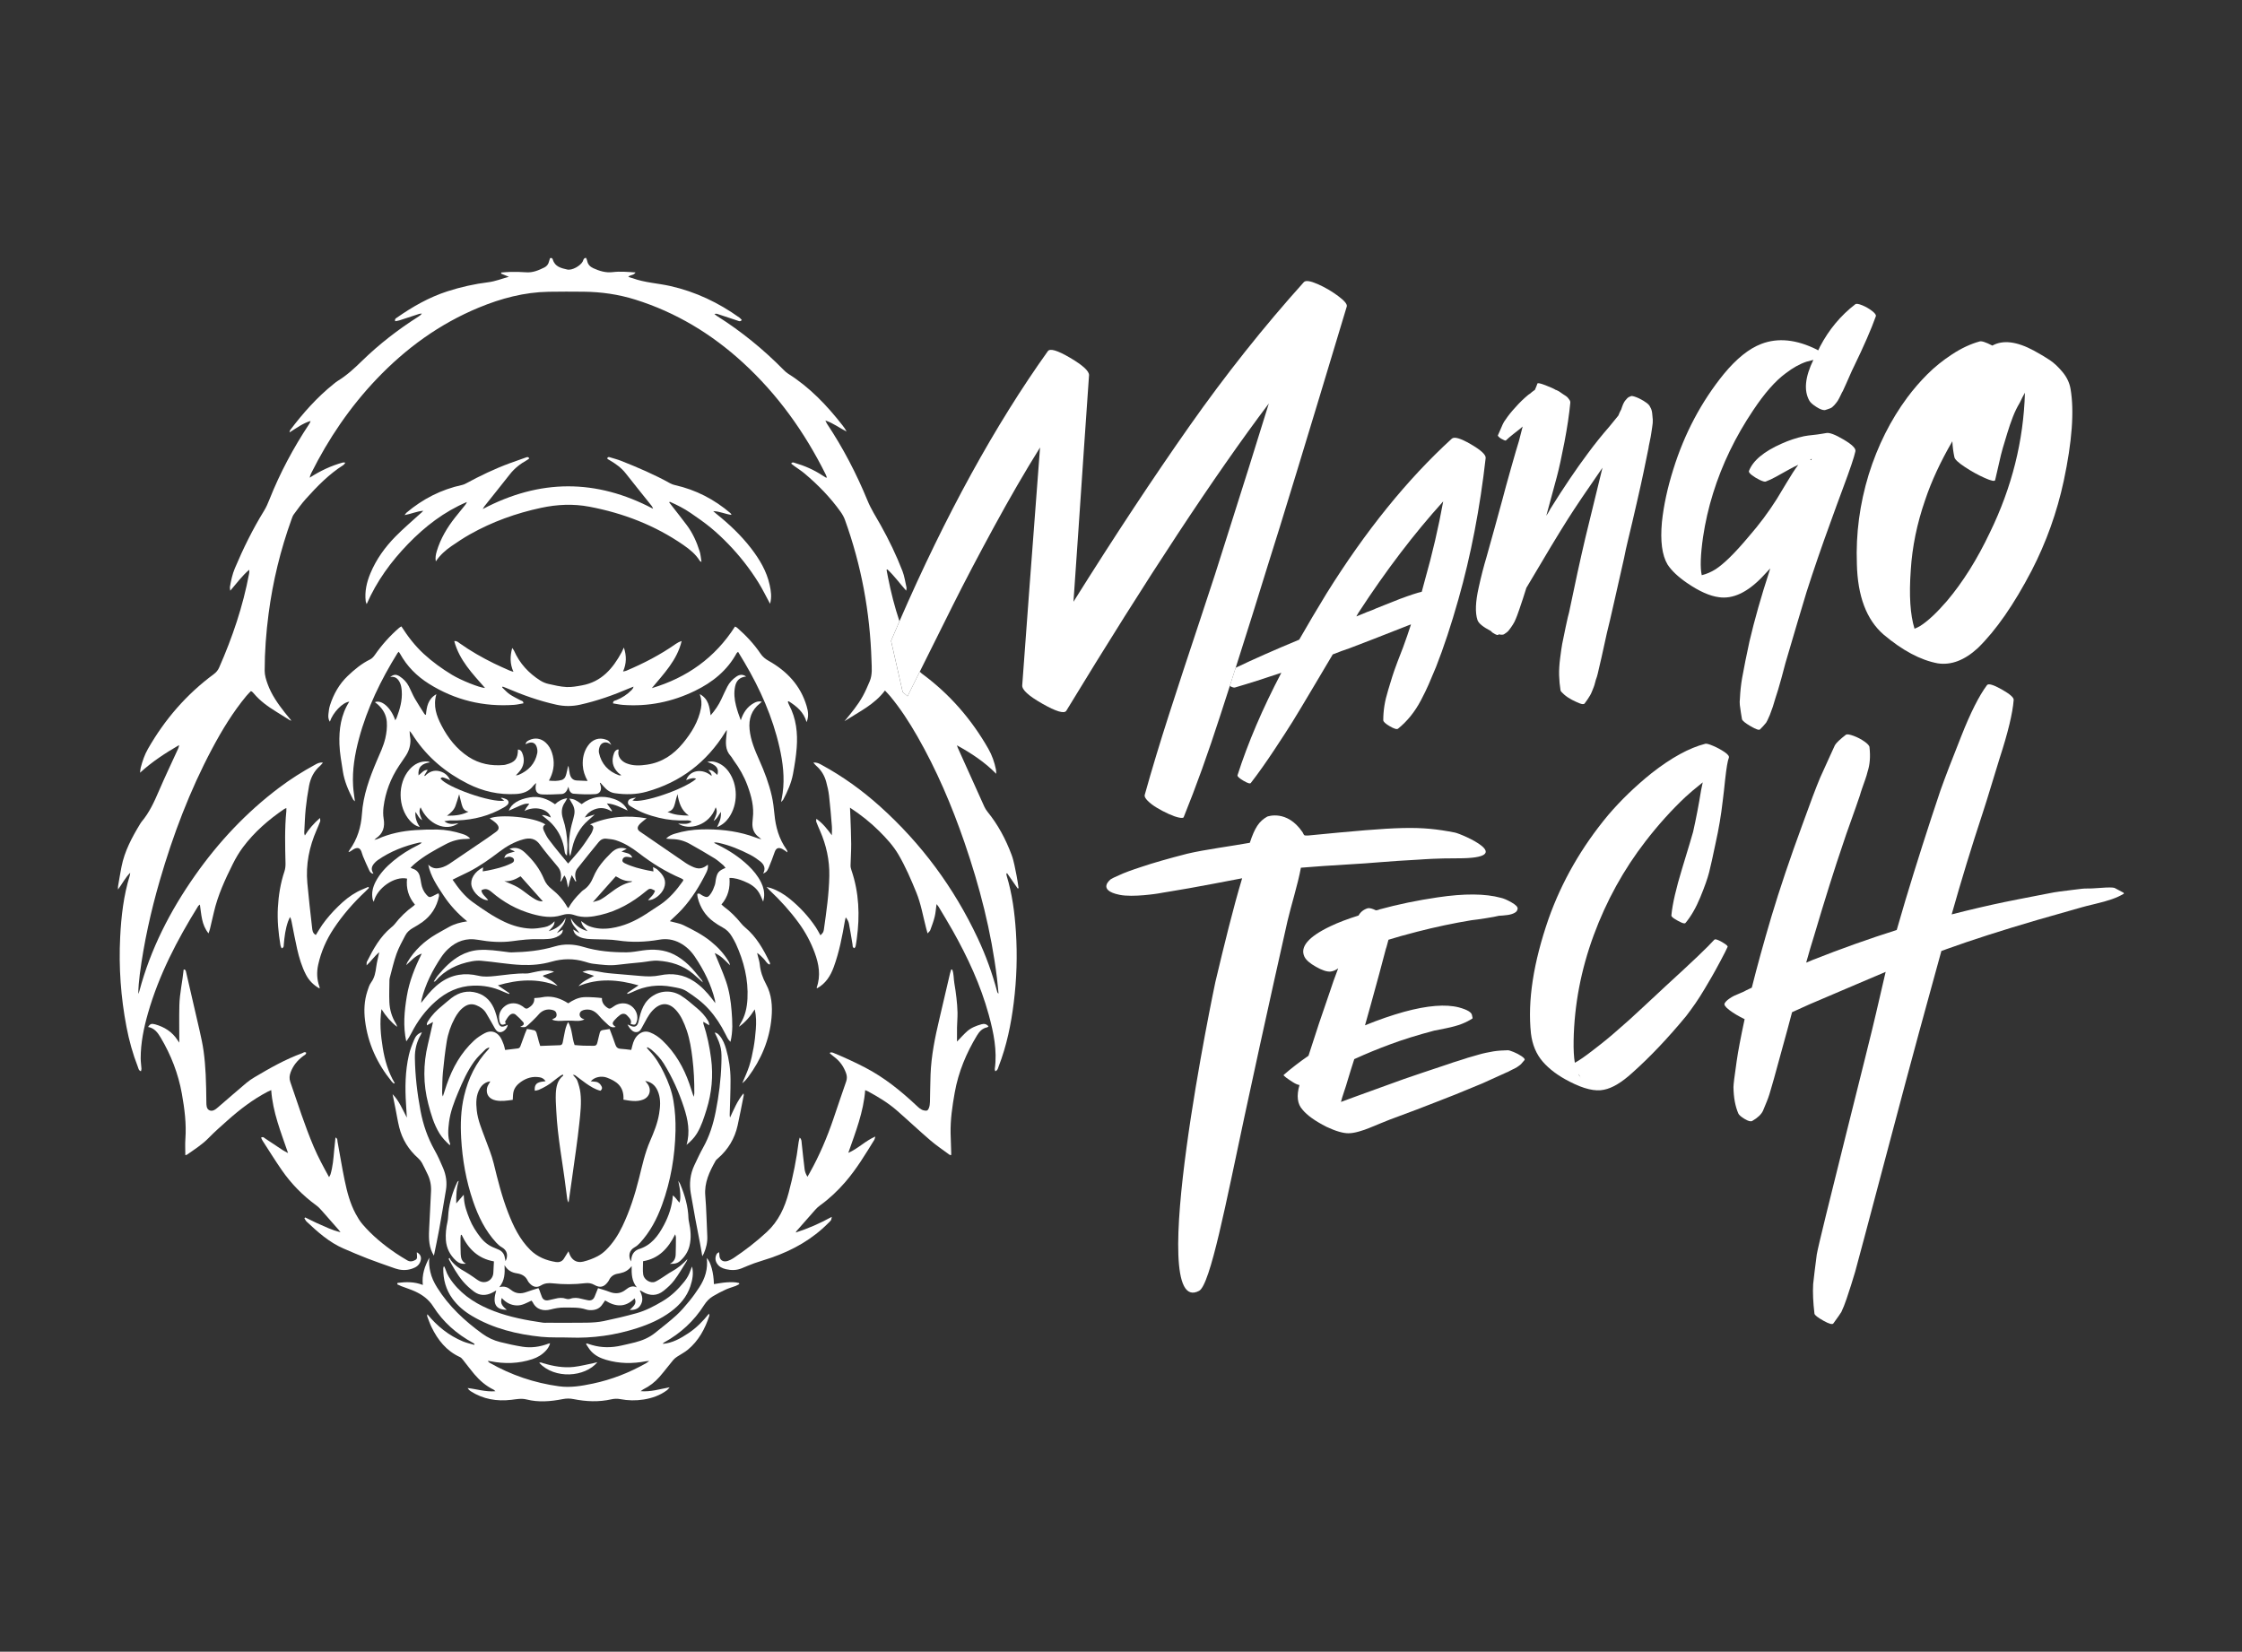 <svg width="300" height="221" viewBox="0 0 300 221" fill="none" xmlns="http://www.w3.org/2000/svg">
<rect x="0" y="0" width="300" height="221" fill="#333333" stroke="none"/>
<g clip-path="url(#clip0_571_14336)">
<path d="M135.345 114.34C134.57 112.276 133.539 110.336 132.136 108.614C131.965 108.404 131.818 108.164 131.705 107.917C130.515 105.291 129.333 102.661 128.15 100.031C128.106 99.934 128.08 99.828 128.046 99.725C129.937 100.77 131.717 101.921 133.304 103.535C133.288 103.266 133.297 103.117 133.269 102.975C133.069 101.987 132.742 101.048 132.24 100.171C129.988 96.235 127.08 92.877 123.424 90.183C123.292 90.085 123.178 89.98 123.075 89.867C122.704 90.613 122.322 91.382 121.927 92.177C121.762 92.511 121.6 92.836 121.439 93.159L120.784 92.59L119.23 85.75C119.603 84.867 119.978 83.99 120.355 83.123C119.715 81.209 119.215 79.254 118.825 77.268C118.759 76.927 118.694 76.585 118.628 76.243C118.663 76.222 118.699 76.202 118.734 76.182C119.64 77.012 120.358 78.024 121.259 79.035C121.285 78.802 121.321 78.706 121.302 78.623C121.13 77.88 121.029 77.108 120.755 76.403C119.933 74.28 118.946 72.229 117.83 70.242C117.227 69.165 116.547 68.116 116.082 66.98C114.603 63.372 112.813 59.937 110.654 56.691C110.587 56.59 110.546 56.472 110.445 56.262C111.539 56.63 112.354 57.287 113.284 57.739C113.122 57.425 112.928 57.159 112.726 56.9C110.648 54.243 108.35 51.821 105.47 50.009C105.24 49.864 105.035 49.673 104.843 49.479C102.148 46.741 99.189 44.33 95.937 42.28C95.815 42.203 95.708 42.103 95.594 42.013C95.743 41.962 95.86 41.965 95.967 41.999C96.86 42.29 97.752 42.586 98.644 42.883C98.839 42.949 99.035 43.089 99.263 42.816C99.152 42.705 99.062 42.584 98.945 42.5C96.139 40.492 93.084 39.039 89.704 38.274C88.025 37.894 86.283 37.825 84.651 37.226C84.578 37.199 84.5 37.188 84.425 37.163C84.311 37.125 84.199 37.083 84.067 37.036C84.347 36.742 84.794 36.871 85.041 36.454C83.977 36.383 82.982 36.289 81.998 36.409C81.051 36.526 80.215 36.26 79.388 35.886C78.956 35.691 78.653 35.375 78.565 34.882C78.54 34.745 78.463 34.617 78.416 34.499C78.059 34.539 78.07 34.808 77.977 34.983C77.67 35.568 76.544 36.213 75.902 36.063C75.106 35.878 74.263 35.705 73.976 34.743C73.929 34.587 73.836 34.454 73.596 34.548C73.557 34.672 73.502 34.816 73.469 34.964C73.387 35.333 73.179 35.621 72.851 35.782C72.075 36.163 71.292 36.507 70.385 36.433C69.722 36.379 69.053 36.378 68.387 36.38C67.951 36.382 67.515 36.433 67.079 36.461C67.07 36.51 67.061 36.558 67.051 36.607C67.356 36.732 67.659 36.858 68.091 37.037C67.093 37.31 66.244 37.65 65.368 37.759C63.492 37.993 61.667 38.398 59.872 38.978C57.421 39.77 55.214 41.028 53.116 42.496C52.98 42.59 52.788 42.662 52.882 42.98C53.072 42.943 53.272 42.923 53.459 42.862C54.334 42.581 55.206 42.285 56.082 42.002C56.197 41.965 56.325 41.97 56.447 41.954C56.318 42.137 56.164 42.251 56.002 42.354C53.277 44.085 50.732 46.049 48.423 48.304C47.423 49.28 46.408 50.222 45.21 50.953C45.027 51.064 44.86 51.204 44.691 51.339C42.437 53.136 40.544 55.274 38.814 57.567C38.777 57.617 38.778 57.696 38.737 57.858C39.702 57.253 40.544 56.623 41.561 56.325C41.51 56.504 41.435 56.641 41.349 56.77C39.252 59.938 37.468 63.268 36.065 66.803C35.857 67.329 35.629 67.86 35.333 68.341C33.816 70.802 32.545 73.386 31.423 76.047C31.084 76.852 30.912 77.692 30.765 78.543C30.746 78.66 30.786 78.788 30.812 79.037C31.682 78.018 32.41 77.034 33.347 76.234C33.376 76.438 33.358 76.611 33.326 76.78C32.511 81.122 31.104 85.273 29.329 89.307C29.165 89.682 28.931 89.963 28.604 90.204C24.95 92.901 22.047 96.263 19.797 100.2C19.344 100.992 19.058 101.843 18.829 102.717C18.772 102.933 18.77 103.164 18.742 103.388C20.349 101.915 22.121 100.766 23.962 99.694C23.952 99.874 23.905 100.019 23.843 100.155C22.971 102.064 22.065 103.958 21.237 105.886C20.616 107.333 19.964 108.75 18.936 109.962C18.872 110.037 18.822 110.122 18.771 110.205C17.668 112.022 16.664 113.883 16.252 115.998C16.083 116.863 15.942 117.733 15.793 118.602C15.778 118.696 15.791 118.793 15.791 119.02C16.377 118.227 16.746 117.453 17.42 116.781C17.396 116.964 17.398 117.042 17.376 117.114C16.538 119.811 16.221 122.587 16.08 125.395C15.88 129.431 16.165 133.431 16.924 137.398C17.274 139.23 17.773 141.022 18.452 142.761C18.531 142.962 18.543 143.229 18.862 143.334C18.889 143.207 18.935 143.103 18.929 143.001C18.901 142.531 18.825 142.062 18.825 141.593C18.827 139.537 19.238 137.541 19.8 135.574C21.269 130.433 23.712 125.748 26.518 121.234C26.561 121.165 26.645 121.123 26.747 121.034C26.956 122.372 26.952 123.707 27.902 124.887C27.993 124.612 28.056 124.457 28.095 124.295C28.273 123.552 28.447 122.807 28.619 122.062C29.145 119.789 30.112 117.685 31.146 115.614C31.538 114.827 31.989 114.056 32.515 113.355C34.035 111.325 35.928 109.682 38.016 108.259C38.09 108.208 38.18 108.181 38.318 108.118C38.318 108.291 38.327 108.403 38.316 108.514C38.082 110.844 38.151 113.177 38.204 115.51C38.213 115.873 38.174 116.257 38.059 116.599C37.53 118.175 37.273 119.8 37.182 121.447C37.09 123.136 37.249 124.816 37.528 126.485C37.551 126.621 37.63 126.747 37.685 126.885C38.009 126.785 37.956 126.569 37.973 126.384C38.064 125.328 38.19 124.277 38.552 123.272C38.622 123.078 38.715 122.892 38.797 122.701C38.945 122.926 38.98 123.131 39.021 123.335C39.264 124.546 39.483 125.762 39.758 126.966C40.029 128.151 40.374 129.318 40.937 130.406C41.35 131.204 41.954 131.808 42.74 132.249C42.764 132.197 42.782 132.177 42.779 132.162C42.768 132.105 42.752 132.049 42.733 131.994C42.396 131.043 42.361 130.071 42.574 129.095C42.957 127.352 43.662 125.74 44.645 124.257C45.863 122.418 47.306 120.765 48.918 119.26C49.076 119.113 49.222 118.952 49.373 118.798C49.343 118.754 49.313 118.71 49.282 118.667C48.786 118.885 48.274 119.074 47.798 119.33C47.334 119.58 46.889 119.874 46.47 120.197C46.036 120.53 45.632 120.906 45.238 121.288C44.844 121.67 44.466 122.07 44.107 122.485C43.761 122.885 43.429 123.301 43.125 123.733C42.818 124.172 42.552 124.64 42.263 125.103C41.813 124.864 41.8 124.46 41.759 124.11C41.531 122.122 41.306 120.135 41.124 118.143C40.899 115.666 41.38 113.304 42.374 111.036C42.539 110.659 42.702 110.28 42.844 109.894C42.881 109.796 42.832 109.668 42.814 109.448C41.977 110.188 41.329 110.925 40.794 111.787C40.725 111.634 40.706 111.507 40.713 111.381C40.771 110.325 40.799 109.267 40.906 108.215C41.011 107.185 41.165 106.157 41.356 105.14C41.551 104.095 42.01 103.172 42.838 102.464C42.964 102.356 43.062 102.215 43.211 102.043C42.751 101.971 42.443 102.165 42.143 102.327C40.471 103.237 38.866 104.253 37.344 105.399C32.949 108.71 29.233 112.674 26.078 117.167C22.751 121.903 20.143 126.991 18.648 132.611C18.614 132.74 18.549 132.862 18.5 132.987C18.517 132.108 18.591 131.25 18.701 130.398C19.257 126.13 20.183 121.942 21.382 117.811C23.152 111.711 25.393 105.795 28.381 100.18C29.702 97.699 31.155 95.302 32.953 93.131C33.15 92.894 33.373 92.681 33.569 92.472C33.658 92.513 33.7 92.521 33.726 92.545C33.799 92.61 33.87 92.678 33.934 92.754C34.785 93.781 35.85 94.541 36.974 95.233C37.575 95.602 38.168 95.981 38.766 96.352C38.82 96.385 38.888 96.395 38.995 96.43C38.67 96.032 38.381 95.687 38.103 95.334C37.18 94.157 36.319 92.937 35.809 91.518C35.605 90.954 35.415 90.344 35.415 89.754C35.415 87.204 35.607 84.663 35.938 82.131C36.504 77.797 37.531 73.576 39.016 69.466C39.094 69.247 39.173 69.013 39.309 68.829C39.835 68.121 40.344 67.396 40.933 66.742C42.444 65.064 44.017 63.448 45.943 62.225C46.038 62.165 46.097 62.049 46.214 61.907C46.051 61.891 45.969 61.859 45.901 61.878C44.307 62.309 42.836 63.011 41.437 63.915C41.481 63.681 41.557 63.488 41.65 63.302C43.956 58.692 46.822 54.47 50.38 50.731C54.296 46.617 58.797 43.336 64.068 41.157C67.063 39.919 70.152 39.094 73.411 39.039C74.979 39.012 76.549 39.015 78.118 39.032C80.461 39.055 82.759 39.384 85.003 40.086C90.451 41.792 95.211 44.673 99.406 48.514C104.065 52.781 107.673 57.83 110.48 63.471C110.545 63.602 110.588 63.745 110.65 63.905C110.559 63.896 110.517 63.903 110.488 63.886C110.336 63.797 110.186 63.703 110.038 63.607C108.898 62.86 107.665 62.317 106.358 61.94C106.198 61.893 106.031 61.785 105.865 62.031C106.02 62.152 106.169 62.272 106.324 62.384C106.767 62.707 107.238 62.999 107.655 63.351C109.46 64.874 111.106 66.551 112.479 68.479C112.714 68.81 112.923 69.176 113.06 69.556C115.259 75.637 116.414 81.919 116.615 88.378C116.644 89.314 116.753 90.268 116.372 91.166C116.089 91.832 115.803 92.501 115.455 93.134C114.804 94.315 113.945 95.352 112.998 96.496C114.975 95.219 117.015 94.27 118.416 92.392C118.687 92.686 118.91 92.907 119.108 93.146C120.491 94.812 121.661 96.622 122.736 98.497C125.321 103.006 127.348 107.765 129.039 112.67C131.082 118.598 132.643 124.645 133.404 130.883C133.487 131.568 133.544 132.256 133.613 132.943C133.485 132.872 133.457 132.785 133.433 132.698C132.778 130.228 131.912 127.834 130.825 125.524C127.647 118.764 123.293 112.872 117.734 107.879C115.345 105.735 112.758 103.872 109.937 102.34C109.624 102.17 109.305 101.981 108.833 102.041C108.997 102.222 109.1 102.363 109.228 102.473C109.891 103.04 110.318 103.763 110.547 104.589C110.72 105.208 110.862 105.844 110.936 106.482C111.092 107.823 111.202 109.17 111.311 110.516C111.344 110.929 111.311 111.347 111.307 111.762C110.69 110.92 110.084 110.15 109.242 109.56C109.202 109.72 109.192 109.87 109.24 109.996C109.386 110.381 109.552 110.758 109.717 111.136C110.563 113.067 111.011 115.086 110.971 117.195C110.925 119.611 110.577 122.002 110.24 124.39C110.221 124.523 110.182 124.664 110.114 124.778C110.043 124.899 109.925 124.992 109.784 125.146C109.55 124.739 109.377 124.391 109.163 124.071C108.196 122.625 107.023 121.362 105.676 120.265C104.913 119.644 104.073 119.137 103.131 118.819C102.993 118.773 102.849 118.748 102.569 118.679C102.79 118.913 102.902 119.045 103.028 119.162C104.446 120.495 105.742 121.931 106.89 123.508C107.787 124.739 108.493 126.065 109.017 127.487C109.578 129.008 109.849 130.553 109.277 132.142C109.27 132.161 109.31 132.198 109.334 132.235C110.483 131.606 111.125 130.583 111.561 129.394C112.302 127.376 112.699 125.278 113.063 123.17C113.088 123.026 113.131 122.885 113.166 122.743C113.388 123.019 113.54 123.297 113.598 123.593C113.777 124.514 113.921 125.442 114.076 126.368C114.106 126.551 114.036 126.776 114.336 126.869C114.387 126.784 114.471 126.699 114.49 126.602C114.554 126.276 114.599 125.944 114.644 125.615C115.072 122.504 114.955 119.435 113.931 116.436C113.862 116.236 113.806 116.016 113.81 115.807C113.829 114.847 113.903 113.887 113.897 112.927C113.892 111.712 113.831 110.497 113.791 109.282C113.779 108.906 113.758 108.529 113.737 108.066C115.197 109.025 116.464 110.036 117.623 111.183C118.6 112.153 119.532 113.164 120.23 114.359C121.172 115.971 121.905 117.682 122.611 119.41C123.237 120.946 123.506 122.576 123.92 124.168C123.972 124.368 124.029 124.567 124.117 124.89C124.297 124.68 124.431 124.587 124.476 124.461C124.689 123.874 124.915 123.288 125.064 122.684C125.194 122.16 125.229 121.612 125.319 120.972C125.455 121.144 125.535 121.227 125.592 121.322C126.224 122.384 126.872 123.437 127.477 124.514C129.492 128.099 131.22 131.809 132.308 135.79C132.956 138.164 133.455 140.56 133.109 143.047C133.097 143.127 133.149 143.217 133.18 143.336C133.524 143.191 133.548 142.89 133.64 142.656C134.703 139.915 135.289 137.056 135.65 134.151C136.039 131.01 136.144 127.855 135.939 124.694C135.774 122.145 135.449 119.624 134.7 117.172C134.672 117.081 134.673 116.981 134.661 116.884C134.695 116.87 134.728 116.855 134.762 116.841C135.234 117.52 135.706 118.201 136.177 118.881C136.217 118.867 136.255 118.854 136.295 118.84C136.21 118.289 136.149 117.732 136.033 117.189C135.828 116.231 135.687 115.245 135.345 114.336V114.34Z" fill="white"/>
<path d="M93.265 151.638C93.859 150.655 94.194 149.569 94.535 148.484C95.238 146.244 95.455 143.953 95.151 141.633C94.944 140.062 94.627 138.505 94.125 136.992C94.104 136.928 94.115 136.852 94.107 136.713C94.41 136.892 94.654 137.038 94.899 137.185C94.902 136.95 94.843 136.752 94.741 136.581C94.348 135.916 93.823 135.356 93.232 134.867C92.539 134.293 91.867 133.674 91.106 133.206C89.641 132.305 87.853 132.58 86.691 133.795C86.192 134.317 85.908 134.966 85.697 135.643C85.58 136.016 85.518 136.406 85.416 136.783C85.261 137.358 84.879 137.514 84.342 137.235C84.254 137.19 84.157 137.158 83.961 137.076C84.071 137.264 84.112 137.351 84.168 137.426C84.428 137.78 84.722 138.142 85.202 138.097C85.67 138.053 85.814 137.617 86.02 137.254C86.404 136.573 86.743 135.834 87.261 135.268C88.383 134.042 89.537 134.068 90.559 135.276C90.836 135.603 91.076 135.973 91.267 136.355C91.512 136.844 91.719 137.356 91.894 137.875C92.305 139.087 92.503 140.344 92.654 141.61C92.841 143.169 92.922 144.734 92.905 146.304C92.904 146.411 92.865 146.518 92.82 146.754C92.602 146.09 92.434 145.551 92.248 145.019C91.482 142.82 90.347 140.848 88.649 139.229C88.162 138.764 87.618 138.386 86.988 138.141C86.422 137.92 85.913 138.028 85.451 138.407C84.972 138.8 84.754 139.34 84.609 139.921C84.563 140.104 84.517 140.286 84.467 140.482C83.965 140.426 83.519 140.356 83.073 140.334C82.661 140.314 82.453 140.129 82.327 139.735C82.108 139.048 81.834 138.379 81.574 137.681C81.246 137.733 80.96 137.785 80.672 137.822C80.425 137.854 80.298 137.979 80.245 138.228C80.156 138.65 80.021 139.062 79.936 139.484C79.87 139.809 79.715 139.951 79.374 139.93C78.944 139.906 78.51 139.93 78.079 139.914C77.674 139.898 77.271 139.858 76.89 139.83C76.503 138.8 76.597 137.716 76.018 136.746C75.746 137.269 75.631 137.759 75.536 138.257C75.46 138.661 75.379 139.065 75.299 139.468C75.259 139.675 75.175 139.843 74.929 139.851C74.052 139.884 73.174 139.915 72.285 139.947C72.208 139.707 72.15 139.543 72.104 139.375C71.996 138.978 71.909 138.575 71.783 138.183C71.743 138.056 71.625 137.894 71.51 137.861C71.195 137.77 70.864 137.737 70.51 137.677C70.417 137.898 70.329 138.09 70.255 138.288C70.056 138.82 69.858 139.353 69.669 139.889C69.601 140.083 69.53 140.255 69.291 140.282C68.731 140.346 68.172 140.416 67.588 140.487C67.52 140.216 67.488 139.981 67.402 139.767C67.256 139.407 67.127 139.024 66.902 138.715C66.386 138.009 65.653 137.827 64.877 138.235C64.363 138.506 63.857 138.835 63.432 139.229C61.68 140.852 60.547 142.875 59.778 145.116C59.597 145.644 59.43 146.176 59.258 146.706C59.162 146.479 59.156 146.268 59.163 146.058C59.19 145.217 59.18 144.371 59.261 143.533C59.395 142.151 59.548 140.767 59.77 139.397C59.947 138.292 60.312 137.229 60.848 136.238C61.177 135.63 61.572 135.073 62.162 134.679C62.654 134.35 63.165 134.28 63.723 134.5C64.27 134.715 64.733 135.042 65.039 135.539C65.45 136.204 65.815 136.899 66.208 137.575C66.392 137.892 66.624 138.166 67.043 138.097C67.471 138.026 67.902 137.539 67.937 137.116C67.089 137.583 66.787 137.429 66.575 136.454C66.487 136.053 66.376 135.654 66.235 135.269C65.808 134.107 65.081 133.222 63.852 132.853C62.593 132.475 61.447 132.752 60.416 133.532C59.98 133.863 59.576 134.238 59.151 134.584C58.446 135.156 57.809 135.79 57.322 136.561C57.206 136.746 57.062 136.928 57.131 137.192C57.418 137.032 57.671 136.889 57.941 136.739C57.703 137.785 57.494 138.759 57.259 139.727C56.615 142.387 56.618 145.049 57.306 147.694C57.66 149.058 58.053 150.417 58.799 151.64C59.168 152.242 59.649 152.733 60.186 153.235C60.215 153.121 60.242 153.077 60.232 153.048C59.875 152.095 59.962 151.123 60.085 150.145C60.262 148.746 60.766 147.45 61.304 146.164C61.912 144.716 62.547 143.274 63.476 142C63.899 141.42 64.443 140.926 64.952 140.414C65.082 140.283 65.288 140.228 65.458 140.137C65.457 140.286 65.409 140.346 65.355 140.402C63.675 142.168 62.661 144.293 62.104 146.634C61.661 148.496 61.602 150.395 61.71 152.305C61.872 155.18 62.368 157.987 63.299 160.713C63.996 162.752 64.927 164.667 66.404 166.268C66.626 166.508 66.881 166.738 67.163 166.896C67.828 167.27 68.044 167.942 67.651 168.751C67.606 168.546 67.568 168.402 67.545 168.257C67.467 167.773 67.199 167.433 66.766 167.221C66.573 167.127 66.374 167.044 66.173 166.968C65.419 166.685 64.807 166.214 64.311 165.581C63.716 164.821 63.194 164.013 62.836 163.115C62.474 162.207 62.129 161.287 62.078 160.291C62.072 160.173 62.063 160.054 62.051 159.859C61.704 160.26 61.418 160.59 61.05 161.017C61.026 159.913 61.078 158.955 61.38 158.008C61.328 158.032 61.287 158.038 61.266 158.062C61.227 158.104 61.193 158.154 61.169 158.206C60.572 159.473 60.165 160.797 60.008 162.192C59.959 162.618 59.971 163.058 59.877 163.473C59.693 164.282 59.605 165.099 59.662 165.922C59.737 167.004 60.203 167.917 60.995 168.655C61.363 168.997 61.798 169.168 62.348 169.08C61.795 168.816 61.674 168.321 61.647 167.809C61.61 167.105 61.622 166.398 61.62 165.693C61.62 165.547 61.648 165.402 61.663 165.256L61.766 165.205C62.639 167.081 63.966 168.404 66.092 168.776C66.064 169.31 66.034 169.797 66.015 170.283C65.977 171.26 65.007 171.845 64.135 171.397C63.858 171.255 63.615 171.049 63.353 170.877C62.996 170.641 62.649 170.387 62.276 170.18C61.533 169.767 60.833 169.307 60.32 168.613C60.253 168.523 60.216 168.409 60.165 168.308C60.118 168.351 60.069 168.394 60.021 168.437C60.592 169.475 61.168 170.517 61.93 171.429C62.366 171.948 62.887 172.413 63.431 172.82C64.192 173.39 65.035 173.384 65.876 172.958C66.043 172.872 66.205 172.775 66.401 172.664C65.866 174.414 66.305 175.249 67.812 175.257C67.344 174.841 66.858 174.47 67.14 173.675C67.698 174.291 68.317 174.615 69.073 174.665C69.834 174.716 70.46 174.331 71.111 174.025C71.19 174.125 71.25 174.179 71.284 174.246C71.784 175.256 72.741 175.452 73.681 175.208C74.282 175.052 74.874 174.941 75.518 174.951C76.489 174.968 77.454 174.891 78.396 175.205C78.562 175.26 78.741 175.292 78.916 175.298C79.625 175.325 80.234 175.131 80.632 174.488C80.73 174.329 80.847 174.18 80.972 174.001C82.376 174.886 83.694 174.971 84.92 173.713C85.276 174.479 84.69 174.813 84.265 175.286C84.869 175.284 85.334 175.172 85.653 174.716C86.126 174.038 85.96 173.357 85.611 172.683C85.667 172.675 85.689 172.662 85.702 172.67C85.804 172.728 85.902 172.789 86.003 172.849C86.965 173.421 87.92 173.416 88.797 172.711C89.313 172.298 89.82 171.841 90.214 171.316C90.814 170.52 91.313 169.648 91.849 168.805C91.914 168.704 91.944 168.58 91.99 168.466C91.357 169.144 90.665 169.708 89.863 170.146C89.438 170.379 89.048 170.675 88.636 170.933C88.323 171.129 88.014 171.34 87.68 171.493C87.053 171.78 86.165 171.22 86.066 170.538C85.982 169.967 86.049 169.374 86.049 168.752C88.129 168.406 89.409 167.057 90.346 165.146C90.403 165.378 90.446 165.469 90.445 165.562C90.44 166.326 90.441 167.089 90.413 167.852C90.394 168.371 90.208 168.821 89.626 169.106C90.348 169.115 90.682 169.022 91.072 168.659C91.644 168.13 92.06 167.491 92.252 166.731C92.524 165.662 92.421 164.593 92.2 163.529C92.164 163.357 92.126 163.184 92.122 163.01C92.079 161.419 91.634 159.924 91.031 158.468C90.961 158.301 90.849 158.151 90.758 157.994C91.038 159.171 91.135 160.385 90.917 160.916C90.611 160.602 90.402 160.205 90.034 159.945C89.933 161.382 89.497 162.674 88.85 163.896C88.075 165.364 87.127 166.667 85.413 167.154C85.394 167.159 85.38 167.175 85.362 167.183C84.873 167.397 84.603 167.783 84.502 168.296C84.474 168.441 84.465 168.589 84.441 168.781C84.009 168.019 84.227 167.268 84.909 166.893C85.176 166.746 85.42 166.534 85.629 166.309C86.995 164.83 87.909 163.082 88.591 161.205C89.753 158.006 90.317 154.695 90.389 151.299C90.417 149.963 90.334 148.633 90.116 147.313C89.897 145.986 89.426 144.751 88.837 143.543C88.308 142.458 87.707 141.438 86.862 140.57C86.752 140.456 86.656 140.329 86.555 140.208C86.582 140.177 86.608 140.146 86.635 140.115C86.825 140.235 87.035 140.331 87.201 140.477C87.82 141.023 88.389 141.611 88.829 142.322C89.97 144.168 90.852 146.136 91.522 148.191C92.047 149.8 92.371 151.454 91.867 153.183C92.412 152.733 92.904 152.242 93.27 151.634L93.265 151.638ZM84.522 169.406C84.495 170.462 84.534 171.421 85.213 172.252C84.632 171.969 84.165 172.209 83.759 172.539C83.056 173.11 82.322 173.161 81.505 172.836C81.035 172.649 80.54 172.522 80.022 172.357C79.858 172.766 79.715 173.139 79.56 173.507C79.378 173.939 79.044 174.064 78.603 173.96C78.336 173.897 78.065 173.853 77.801 173.781C77.299 173.641 76.809 173.596 76.302 173.779C76.134 173.839 75.907 173.833 75.737 173.773C75.25 173.603 74.777 173.641 74.294 173.769C74.01 173.844 73.722 173.897 73.435 173.964C73.019 174.059 72.691 173.951 72.518 173.542C72.39 173.241 72.295 172.926 72.181 172.62C72.149 172.533 72.098 172.454 72.046 172.354C71.505 172.528 70.981 172.678 70.472 172.866C69.718 173.144 69.027 173.12 68.374 172.591C67.978 172.271 67.534 172.023 66.818 172.227C67.548 171.315 67.567 170.377 67.516 169.281C67.929 170.005 68.503 170.271 69.145 170.37C69.812 170.472 70.331 170.735 70.622 171.376C70.685 171.515 70.797 171.636 70.905 171.749C71.348 172.213 71.846 172.325 72.388 171.993C72.891 171.685 73.392 171.649 73.96 171.712C75.404 171.872 76.856 171.867 78.299 171.693C78.75 171.639 79.142 171.699 79.537 171.924C80.275 172.347 80.814 172.223 81.32 171.547C81.379 171.469 81.442 171.39 81.482 171.303C81.736 170.751 82.181 170.48 82.767 170.405C82.845 170.396 82.92 170.371 82.997 170.355C83.582 170.237 84.084 169.974 84.522 169.406ZM88.126 146.28C88.419 147.18 88.346 148.094 88.197 149.012C87.988 150.303 87.493 151.502 86.981 152.684C86.289 154.282 85.931 155.965 85.513 157.638C84.96 159.847 84.269 162.013 83.284 164.073C82.712 165.266 82.001 166.367 81.049 167.291C80.73 167.602 80.356 167.879 79.964 168.086C79.361 168.403 78.722 168.64 78.051 168.805C77.133 169.033 76.478 168.56 76.184 167.738C76.145 167.628 76.103 167.519 76.068 167.423C75.858 167.761 75.654 168.107 75.433 168.443C75.186 168.818 74.767 168.92 74.393 168.862C73.096 168.657 71.907 168.184 70.952 167.235C69.527 165.819 68.69 164.056 67.977 162.217C67.153 160.091 66.603 157.887 66.065 155.674C65.783 154.52 65.317 153.409 64.903 152.29C64.456 151.077 63.939 149.887 63.796 148.584C63.683 147.557 63.675 146.547 64.228 145.616C64.549 145.074 65.052 144.745 65.609 144.689C65.468 144.962 65.235 145.252 65.17 145.576C65 146.435 65.46 147.056 66.338 147.235C67.101 147.391 67.856 147.261 68.612 147.16C68.639 146.805 68.632 146.475 68.693 146.159C68.813 145.548 69.215 145.101 69.698 144.76C70.44 144.236 71.273 143.987 72.197 144.141C72.514 144.194 72.776 144.327 73.008 144.664C72.249 144.763 71.435 144.782 71.564 145.944C71.776 145.897 71.946 145.887 72.093 145.822C72.812 145.508 73.49 145.124 74.094 144.614C74.408 144.35 74.748 144.116 75.082 143.877C75.152 143.827 75.251 143.818 75.348 143.785C75.353 143.863 75.37 143.915 75.355 143.927C74.586 144.53 74.42 145.403 74.374 146.287C74.333 147.067 74.399 147.853 74.436 148.636C74.603 152.163 75.306 155.624 75.728 159.121C75.781 159.548 75.833 159.976 75.896 160.401C75.92 160.569 75.969 160.733 76.083 160.892C76.24 159.796 76.402 158.702 76.551 157.605C76.887 155.142 77.268 152.683 77.528 150.213C77.667 148.895 77.823 147.559 77.665 146.229C77.599 145.673 77.44 145.118 77.248 144.589C77.15 144.316 76.884 144.104 76.652 143.813C76.786 143.838 76.901 143.828 76.971 143.879C77.46 144.236 77.929 144.625 78.428 144.968C79.022 145.376 79.631 145.767 80.343 145.944C80.564 145.771 80.612 145.581 80.498 145.361C80.339 145.053 80.112 144.814 79.756 144.752C79.538 144.714 79.314 144.708 79.056 144.684C79.49 144.128 80.466 143.898 81.235 144.197C82.406 144.651 83.535 145.295 83.422 147.137C84.297 147.283 85.18 147.467 86.052 147.128C86.985 146.765 87.225 145.731 86.597 144.957C86.527 144.869 86.457 144.78 86.335 144.627C87.349 144.81 87.849 145.433 88.124 146.279L88.126 146.28Z" fill="white"/>
<path d="M49.662 131.444C49.414 131.781 49.289 132.22 49.155 132.627C48.738 133.899 48.684 135.215 48.843 136.526C49.215 139.605 50.467 142.314 52.415 144.711C52.496 144.811 52.602 144.891 52.697 144.98C52.737 144.961 52.777 144.941 52.817 144.922C51.944 143.451 51.482 141.848 51.214 140.185C50.946 138.522 50.777 136.856 51.045 135.023C51.664 136.007 52.326 136.762 53.134 137.393C53.107 137.241 53.064 137.097 52.987 136.974C52.434 136.088 52.145 135.112 52.101 134.083C52.058 133.086 52.102 132.086 52.112 131.087C52.112 131.009 52.127 130.93 52.148 130.855C52.443 129.777 52.68 128.679 53.055 127.63C53.364 126.768 53.819 125.958 54.243 125.142C54.473 124.7 54.852 124.385 55.292 124.139C55.719 123.9 56.142 123.645 56.538 123.358C57.715 122.503 58.439 121.346 58.74 119.925C58.765 119.81 58.723 119.68 58.713 119.577C58.638 119.556 58.614 119.542 58.602 119.548C58.377 119.66 58.153 119.777 57.927 119.89C57.499 120.104 57.392 120.083 57.067 119.724C56.673 119.288 56.454 118.774 56.36 118.197C56.307 117.868 56.254 117.537 56.166 117.217C56.033 116.732 55.736 116.387 55.237 116.241C55.152 116.216 55.073 116.167 54.932 116.103C55.145 115.9 55.306 115.732 55.482 115.582C56.745 114.505 58.196 113.724 59.652 112.953C60.497 112.506 61.396 112.258 62.358 112.256C62.523 112.256 62.689 112.23 62.912 112.211C62.601 111.832 62.228 111.699 61.868 111.581C60.783 111.229 59.665 111.017 58.526 110.994C57.549 110.975 56.568 111.008 55.593 111.071C53.844 111.184 52.145 111.531 50.535 112.25C50.431 112.297 50.315 112.313 50.09 112.376C50.23 112.243 50.268 112.196 50.315 112.165C51.262 111.533 51.523 110.653 51.338 109.557C51.251 109.042 51.256 108.495 51.321 107.975C51.572 105.978 52.277 104.143 53.391 102.466C53.694 102.009 54.016 101.563 54.313 101.102C54.746 100.43 54.948 99.701 54.919 98.916C54.912 98.742 54.866 98.569 54.849 98.395C54.829 98.199 54.821 98.001 54.807 97.804C55.07 98.074 55.23 98.363 55.412 98.636C57.24 101.38 59.696 103.406 62.62 104.876C64.633 105.887 66.769 106.368 69.035 106.241C69.984 106.188 70.795 105.906 71.38 105.115C71.463 105.002 71.587 104.918 71.748 104.769C71.517 105.758 71.771 106.259 72.559 106.296C73.418 106.338 74.282 106.278 75.144 106.243C75.485 106.23 75.718 106.014 75.873 105.72C75.935 105.601 75.978 105.471 76.064 105.265C76.142 105.76 76.339 106.165 76.749 106.199C77.721 106.278 78.706 106.319 79.677 106.252C80.316 106.208 80.558 105.648 80.347 105.029C80.318 104.943 80.293 104.856 80.266 104.77C80.289 104.756 80.312 104.744 80.335 104.73C80.488 104.904 80.644 105.074 80.796 105.25C81.191 105.707 81.653 106.041 82.272 106.131C83.703 106.34 85.131 106.32 86.522 105.932C91.066 104.664 94.558 101.984 97.041 97.979C97.106 97.875 97.173 97.772 97.239 97.669C97.271 97.909 97.229 98.119 97.206 98.331C97.1 99.332 97.007 100.329 97.775 101.16C97.933 101.33 98.032 101.554 98.172 101.742C98.938 102.771 99.564 103.879 100.01 105.081C100.537 106.504 100.927 107.956 100.73 109.501C100.705 109.695 100.696 109.892 100.683 110.087C100.631 110.89 100.901 111.546 101.563 112.027C101.672 112.106 101.767 112.207 101.867 112.299C101.315 112.161 100.816 111.943 100.3 111.782C98.205 111.129 96.05 110.92 93.865 110.977C92.665 111.008 91.488 111.188 90.339 111.538C89.916 111.667 89.503 111.822 89.124 112.211C89.429 112.236 89.656 112.267 89.882 112.27C90.744 112.278 91.555 112.494 92.301 112.913C93.412 113.535 94.514 114.173 95.598 114.839C96.029 115.104 96.409 115.456 96.801 115.781C96.909 115.871 96.982 116.006 97.079 116.131C96.17 116.491 95.955 116.754 95.784 117.682C95.739 117.933 95.729 118.197 95.644 118.434C95.513 118.799 95.377 119.175 95.163 119.494C94.733 120.136 94.593 120.143 93.917 119.781C93.744 119.688 93.602 119.463 93.302 119.612C93.319 119.776 93.318 119.95 93.361 120.113C93.696 121.432 94.383 122.527 95.489 123.333C95.868 123.61 96.267 123.866 96.682 124.088C97.221 124.375 97.627 124.782 97.929 125.302C98.116 125.624 98.312 125.944 98.466 126.282C99.532 128.615 100.152 131.048 100.017 133.634C99.956 134.821 99.711 135.963 99.065 136.989C98.989 137.11 98.943 137.251 98.884 137.382C99.727 136.769 100.394 136.023 100.994 135.051C101.209 136.019 101.196 136.856 101.138 137.686C101.08 138.524 100.98 139.365 100.833 140.192C100.685 141.02 100.506 141.848 100.25 142.647C100 143.429 99.636 144.174 99.321 144.936C99.636 144.697 99.882 144.42 100.102 144.123C101.846 141.757 102.969 139.15 103.235 136.192C103.377 134.614 103.26 133.07 102.504 131.678C102.043 130.829 101.758 129.98 101.663 129.034C101.622 128.628 101.481 128.233 101.387 127.832C101.361 127.721 101.336 127.611 101.311 127.501C101.655 127.724 101.911 128.01 102.184 128.279C102.447 128.538 102.595 128.926 102.977 129.06C103.014 129.008 103.036 128.992 103.035 128.977C103.033 128.92 103.037 128.855 103.014 128.806C102.166 127.051 101.231 125.356 99.695 124.081C99.501 123.919 99.322 123.733 99.162 123.537C98.491 122.711 97.748 121.961 96.886 121.332C96.768 121.244 96.664 121.137 96.535 121.023C97.432 119.987 97.712 118.796 97.609 117.468C98.338 117.456 98.945 117.664 99.544 117.905C100.357 118.233 101.102 118.669 101.566 119.446C101.781 119.806 101.924 120.21 102.119 120.64C102.161 120.432 102.212 120.249 102.234 120.06C102.314 119.357 102.153 118.696 101.843 118.068C101.411 117.195 100.803 116.456 100.099 115.79C98.92 114.675 97.58 113.796 96.13 113.08C95.951 112.992 95.775 112.896 95.525 112.765C95.674 112.728 95.713 112.707 95.748 112.711C95.884 112.728 96.02 112.745 96.154 112.774C97.641 113.096 99.032 113.677 100.377 114.369C100.844 114.61 101.288 114.913 101.704 115.238C102.333 115.728 102.448 116.281 102.11 116.885C102.49 116.717 102.627 116.629 102.843 116.135C103.147 115.436 103.408 114.719 103.661 114C103.876 113.388 104.255 113.374 104.717 113.614C104.946 113.734 105.15 113.904 105.366 114.051C105.363 113.881 105.314 113.759 105.239 113.655C104.231 112.239 103.785 110.637 103.626 108.927C103.55 108.109 103.45 107.287 103.268 106.488C102.894 104.839 102.291 103.262 101.606 101.72C101.016 100.393 100.444 99.069 100.301 97.596C100.164 96.184 100.552 95.005 101.69 94.113C101.758 94.059 101.819 93.994 101.937 93.884C101.517 93.791 101.206 93.895 100.921 94.047C99.986 94.545 99.448 95.363 99.123 96.373C98.872 95.713 98.651 95.066 98.483 94.407C98.269 93.567 98.185 92.711 98.364 91.848C98.531 91.039 99.002 90.602 99.843 90.519C99.372 90.181 98.936 90.253 98.523 90.538C98.016 90.887 97.598 91.332 97.318 91.884C97.033 92.442 96.774 93.014 96.509 93.582C96.154 94.343 95.687 95.024 95.093 95.713C94.929 94.586 94.827 93.521 93.633 92.874C93.88 93.571 93.912 94.16 93.796 94.766C93.454 96.554 92.533 98.037 91.403 99.417C90.141 100.959 88.586 102.015 86.584 102.31C85.65 102.447 84.712 102.499 83.805 102.125C83.124 101.844 82.566 101.198 82.78 100.365C82.786 100.341 82.746 100.305 82.719 100.263C82.432 100.33 82.26 100.501 82.156 100.788C81.797 101.772 81.957 102.639 82.704 103.382C82.812 103.49 82.946 103.572 83.144 103.725C82.954 103.737 82.891 103.758 82.841 103.741C81.409 103.219 80.473 102.237 80.15 100.733C80.091 100.465 80.152 100.138 80.252 99.876C80.453 99.354 81.023 99.191 81.507 99.469C81.575 99.508 81.638 99.556 81.8 99.668C81.508 99.157 81.448 99.1 81.132 98.98C80.164 98.611 79.242 98.92 78.632 99.835C78.112 100.613 77.932 101.484 77.982 102.409C78.02 103.12 78.239 103.782 78.628 104.493C78.1 104.469 77.66 104.443 77.218 104.432C76.619 104.416 76.351 104.042 76.237 103.519C76.163 103.171 76.124 102.815 76.069 102.461C75.964 102.661 75.94 102.87 75.892 103.073C75.819 103.375 75.767 103.692 75.632 103.965C75.549 104.136 75.349 104.308 75.168 104.361C74.626 104.518 74.065 104.51 73.451 104.445C73.529 104.294 73.585 104.195 73.632 104.092C74.152 102.999 74.237 101.873 73.86 100.72C73.694 100.211 73.436 99.751 73.039 99.38C72.4 98.784 71.593 98.657 70.809 99.032C70.582 99.141 70.367 99.264 70.33 99.583C70.993 99.208 71.525 99.278 71.766 99.817C71.892 100.102 71.949 100.476 71.888 100.779C71.6 102.198 70.702 103.125 69.393 103.68C69.289 103.725 69.165 103.723 69.025 103.748C69.183 103.578 69.302 103.448 69.421 103.321C70.117 102.583 70.274 101.634 69.864 100.71C69.751 100.457 69.592 100.304 69.307 100.285C69.295 101.518 68.932 101.977 67.742 102.289C67.648 102.314 67.554 102.346 67.458 102.354C65.748 102.516 64.13 102.21 62.687 101.263C61.092 100.216 59.945 98.752 59.077 97.074C58.413 95.794 57.926 94.459 58.393 92.883C57.252 93.533 57.097 94.573 56.991 95.659C56.896 95.604 56.832 95.588 56.807 95.549C56.368 94.855 55.911 94.171 55.503 93.46C55.203 92.934 54.985 92.361 54.703 91.824C54.417 91.276 53.997 90.833 53.478 90.499C53.008 90.198 52.68 90.225 52.21 90.585C52.918 90.448 53.288 90.864 53.528 91.379C53.679 91.705 53.731 92.094 53.758 92.46C53.85 93.7 53.514 94.867 53.086 96.012C53.044 96.126 52.972 96.228 52.892 96.378C52.329 94.692 51.06 93.578 50.163 93.952C50.307 94.064 50.453 94.164 50.582 94.283C51.257 94.903 51.689 95.659 51.758 96.581C51.813 97.326 51.726 98.065 51.555 98.797C51.308 99.856 50.831 100.823 50.41 101.815C49.442 104.095 48.596 106.405 48.43 108.915C48.314 110.666 47.81 112.303 46.766 113.744C46.708 113.825 46.672 113.922 46.625 114.012C46.818 113.972 46.94 113.878 47.067 113.793C47.197 113.707 47.326 113.61 47.468 113.551C47.904 113.371 48.173 113.482 48.351 113.919C48.441 114.135 48.483 114.371 48.576 114.586C48.844 115.215 49.113 115.843 49.41 116.458C49.513 116.67 49.661 116.893 49.971 116.901C49.646 116.358 49.669 116 50.073 115.522C50.211 115.359 50.373 115.208 50.547 115.086C52.229 113.916 54.099 113.188 56.087 112.741C56.2 112.715 56.325 112.738 56.444 112.738C56.282 112.898 56.114 112.99 55.942 113.074C54.758 113.655 53.645 114.35 52.629 115.194C51.671 115.99 50.819 116.879 50.247 118.003C49.873 118.738 49.692 119.51 49.868 120.336C49.888 120.428 49.944 120.513 50.012 120.664C50.427 118.829 52.813 117.181 54.466 117.561C54.324 118.853 54.663 120.025 55.521 121.037C55.432 121.123 55.382 121.183 55.319 121.227C54.35 121.913 53.518 122.737 52.792 123.674C52.674 123.827 52.518 123.954 52.367 124.078C50.858 125.32 49.943 126.987 49.092 128.695C49.043 128.793 49.07 128.928 49.053 129.17C49.691 128.582 50.094 127.94 50.746 127.411C50.592 128.141 50.428 128.746 50.345 129.361C50.245 130.105 50.128 130.813 49.661 131.447L49.662 131.444Z" fill="white"/>
<path d="M54.354 139.345C54.638 138.976 54.862 138.596 55.064 138.202C55.874 136.614 56.912 135.211 58.252 134.019C59.711 132.72 61.358 131.945 63.333 131.88C64.712 131.834 66.018 132.08 67.267 132.655C67.544 132.782 67.833 132.885 68.115 132.999C68.133 132.966 68.151 132.932 68.169 132.898C67.681 132.565 67.193 132.231 66.621 131.841C69.341 131.053 71.937 130.86 74.612 131.919C74.036 131.268 73.337 130.971 72.666 130.636C72.677 130.595 72.687 130.556 72.697 130.515C73.148 130.364 73.6 130.215 74.143 130.033C73.978 129.977 73.897 129.938 73.812 129.922C72.964 129.751 72.143 129.924 71.321 130.106C71.017 130.173 70.706 130.263 70.4 130.254C69.003 130.216 67.632 130.451 66.252 130.592C65.513 130.668 64.771 130.734 64.03 130.558C62.202 130.122 60.488 130.365 58.937 131.472C58.098 132.07 57.419 132.831 56.79 133.638C56.673 133.789 56.553 133.938 56.353 134.189C56.377 133.968 56.377 133.875 56.398 133.79C56.917 131.708 57.863 129.822 59.052 128.052C59.312 127.664 59.621 127.295 59.963 126.977C61.088 125.926 62.392 125.468 63.955 125.748C65.481 126.021 67.025 126.136 68.575 125.926C69.778 125.763 70.981 125.618 72.201 125.666C72.572 125.68 72.945 125.655 73.317 125.637C73.833 125.614 74.325 125.49 74.769 125.221C75.067 125.04 75.318 124.814 75.306 124.384C75.015 124.559 74.764 124.708 74.514 124.858C74.968 124.183 75.641 123.695 75.68 122.806C75.2 123.756 74.412 124.3 73.42 124.589C73.765 124.193 74.219 123.875 74.204 123.267C73.836 123.69 73.377 123.961 72.852 124.056C72.24 124.167 71.61 124.275 70.993 124.246C69.792 124.191 68.639 123.874 67.543 123.363C66.005 122.646 64.621 121.682 63.251 120.699C62.155 119.913 61.344 118.852 60.559 117.705C60.752 117.609 60.904 117.53 61.059 117.455C61.623 117.181 62.193 116.918 62.752 116.634C64.208 115.891 65.531 114.942 66.828 113.956C67.805 113.214 68.86 112.62 70.047 112.3C70.898 112.07 71.64 112.178 72.227 112.98C72.978 114.007 73.805 114.98 74.624 115.955C75.025 116.432 75.111 116.964 75.054 117.548C75.043 117.666 74.998 117.781 74.969 117.898C75.003 117.912 75.037 117.927 75.071 117.941C75.212 117.68 75.353 117.42 75.511 117.131C75.891 117.6 75.84 118.205 76.048 118.772C76.112 118.457 76.151 118.194 76.221 117.939C76.293 117.671 76.396 117.411 76.507 117.085C76.706 117.431 76.856 117.689 77.004 117.947C77.039 117.931 77.074 117.914 77.109 117.898C77.078 117.796 77.037 117.697 77.018 117.593C76.919 117.094 76.953 116.598 77.27 116.194C78.202 115.007 79.156 113.839 80.109 112.669C80.371 112.346 80.716 112.167 81.141 112.219C81.564 112.27 82.002 112.295 82.405 112.425C83.536 112.789 84.532 113.409 85.469 114.134C87.229 115.497 89.107 116.663 91.162 117.533C91.262 117.575 91.35 117.651 91.442 117.711C91.411 117.796 91.402 117.857 91.369 117.903C90.516 119.111 89.569 120.232 88.325 121.062C87.688 121.486 87.05 121.908 86.407 122.323C84.977 123.245 83.455 123.939 81.752 124.188C80.726 124.337 79.718 124.28 78.755 123.892C78.416 123.755 78.129 123.486 77.757 123.236C77.866 123.847 78.267 124.199 78.627 124.587C77.637 124.312 76.875 123.757 76.388 122.842C76.415 123.726 77.121 124.192 77.543 124.865C77.282 124.709 77.022 124.553 76.701 124.361C76.821 124.955 77.18 125.204 77.605 125.387C78.232 125.657 78.901 125.647 79.566 125.671C80.601 125.709 81.651 125.678 82.67 125.833C84.535 126.116 86.376 126.051 88.222 125.73C89.182 125.563 90.092 125.699 90.959 126.154C91.797 126.594 92.455 127.233 92.976 128.006C94.191 129.807 95.157 131.727 95.673 133.852C95.692 133.929 95.691 134.011 95.713 134.223C95.511 133.958 95.395 133.805 95.278 133.652C94.595 132.758 93.827 131.949 92.888 131.321C91.489 130.383 89.938 130.164 88.328 130.498C87.463 130.678 86.621 130.668 85.761 130.59C84.496 130.476 83.23 130.376 81.964 130.264C81.577 130.229 81.189 130.19 80.805 130.131C80.246 130.044 79.692 129.915 79.132 129.846C78.743 129.798 78.359 129.875 77.936 130.041C78.47 130.222 78.92 130.375 79.495 130.57C78.68 131 77.95 131.311 77.41 131.951C80.066 130.838 82.694 131.061 85.444 131.842C84.882 132.224 84.402 132.548 83.923 132.873C83.941 132.914 83.959 132.954 83.976 132.995C84.188 132.911 84.407 132.84 84.611 132.74C86.304 131.91 88.078 131.684 89.925 132.036C90.598 132.163 91.293 132.251 91.88 132.633C92.951 133.329 93.978 134.079 94.841 135.034C95.743 136.032 96.465 137.145 97.063 138.344C97.242 138.703 97.397 139.08 97.743 139.398C98.086 138.006 98.002 136.658 97.897 135.307C97.79 133.933 97.585 132.57 97.136 131.27C96.699 130.009 96.148 128.789 95.634 127.52C96.483 127.877 97.059 128.536 97.68 129.16C97.655 128.979 97.6 128.822 97.518 128.682C96.896 127.618 96.067 126.732 95.116 125.963C93.998 125.058 92.72 124.404 91.435 123.779C90.984 123.56 90.465 123.483 89.975 123.344C89.861 123.31 89.745 123.284 89.629 123.255C90.199 122.704 90.761 122.213 91.261 121.665C92.596 120.207 93.614 118.534 94.497 116.774C94.663 116.441 94.778 116.09 94.719 115.69C93.98 116.286 93.433 116.344 92.56 115.919C92.296 115.791 92.031 115.658 91.789 115.494C89.732 114.09 87.681 112.68 85.63 111.268C85.301 111.041 85.231 110.754 85.482 110.408C85.659 110.162 85.925 109.978 86.16 109.774C86.278 109.671 86.413 109.587 86.541 109.494C83.946 109.053 81.47 109.225 78.937 110.308C79.451 110.468 79.44 110.731 79.333 111.018C79.264 111.201 79.205 111.394 79.099 111.554C78.642 112.237 78.199 112.932 77.696 113.58C77.161 114.269 76.566 114.912 76.023 115.544C75.686 115.137 75.296 114.678 74.918 114.209C74.402 113.569 73.876 112.936 73.392 112.272C73.141 111.927 72.952 111.532 72.77 111.142C72.626 110.832 72.603 110.512 72.985 110.312C71.469 109.302 66.838 108.917 65.52 109.504C65.682 109.614 65.829 109.7 65.962 109.805C66.146 109.95 66.343 110.088 66.492 110.265C66.85 110.693 66.788 111.019 66.333 111.333C65.962 111.59 65.603 111.864 65.231 112.118C63.514 113.289 61.797 114.459 60.073 115.619C59.831 115.781 59.559 115.908 59.286 116.013C59.072 116.096 58.838 116.141 58.607 116.171C58.103 116.237 57.679 116.062 57.303 115.688C57.621 117.256 58.497 118.534 59.346 119.814C60.2 121.102 61.235 122.243 62.514 123.275C61.593 123.41 60.805 123.622 60.082 124.029C59.518 124.346 58.949 124.651 58.391 124.978C56.789 125.914 55.463 127.137 54.513 128.747C54.444 128.866 54.407 129.005 54.355 129.134C55.016 128.545 55.572 127.875 56.438 127.59C55.525 129.418 54.772 131.279 54.438 133.29C54.103 135.301 53.913 137.312 54.364 139.349L54.354 139.345Z" fill="white"/>
<path d="M45.418 99.561C45.457 100.768 45.693 101.972 45.873 103.172C46.075 104.526 46.617 105.765 47.246 106.97C47.29 107.053 47.383 107.11 47.49 107.215C47.402 106.488 47.289 105.833 47.249 105.173C47.121 103.014 47.478 100.911 48.033 98.836C49.129 94.744 50.959 90.981 53.183 87.397C53.222 87.334 53.282 87.284 53.352 87.207C53.421 87.307 53.483 87.38 53.529 87.465C54.457 89.157 55.78 90.478 57.402 91.494C60.886 93.677 64.692 94.599 68.789 94.311C69.21 94.282 69.626 94.175 70.036 94.106C70.035 93.771 69.792 93.781 69.631 93.692C69.15 93.431 68.646 93.204 68.198 92.894C67.826 92.636 67.522 92.282 67.188 91.97C67.213 91.935 67.239 91.9 67.264 91.864C67.44 91.934 67.618 91.998 67.791 92.072C69.938 92.995 72.131 93.775 74.419 94.284C75.495 94.523 76.543 94.527 77.619 94.288C79.907 93.781 82.1 93.001 84.248 92.079C84.42 92.005 84.598 91.942 84.773 91.874C84.722 92.078 84.627 92.216 84.51 92.333C83.922 92.925 83.242 93.376 82.463 93.682C82.284 93.752 82.006 93.746 82.034 94.115C82.468 94.183 82.906 94.282 83.351 94.315C86.733 94.571 89.947 93.913 92.989 92.437C95.332 91.3 97.301 89.727 98.572 87.392C98.605 87.334 98.674 87.296 98.763 87.217C99.067 87.724 99.354 88.189 99.631 88.66C101.725 92.211 103.385 95.944 104.3 99.981C104.757 102 105.013 104.037 104.727 106.108C104.678 106.464 104.603 106.816 104.514 107.311C104.677 107.137 104.758 107.08 104.799 107.002C105.375 105.905 105.886 104.775 106.112 103.552C106.325 102.398 106.515 101.233 106.604 100.065C106.755 98.085 106.544 96.146 105.6 94.348C105.524 94.205 105.474 94.047 105.412 93.896C105.449 93.871 105.487 93.847 105.524 93.822C106.582 94.49 107.538 95.251 107.929 96.619C108.254 95.843 108.133 95.15 107.934 94.475C107.121 91.722 105.301 89.797 102.852 88.421C102.41 88.172 102.055 87.887 101.772 87.467C100.889 86.158 99.813 85.018 98.626 83.982C98.559 83.923 98.463 83.894 98.35 83.834C95.681 88.012 91.918 90.672 87.219 92.075C88.822 90.142 90.603 88.337 91.212 85.764C90.921 85.857 90.669 85.986 90.44 86.148C88.36 87.608 86.118 88.769 83.781 89.754C83.672 89.8 83.547 89.807 83.369 89.846C83.839 88.784 83.853 87.781 83.481 86.643C83.349 86.922 83.276 87.098 83.186 87.264C82.008 89.442 80.491 91.225 77.895 91.699C77.205 91.825 76.495 91.961 75.802 91.925C74.988 91.885 74.178 91.689 73.378 91.509C73.004 91.425 72.628 91.268 72.304 91.063C70.743 90.075 69.531 88.771 68.784 87.06C68.737 86.952 68.65 86.863 68.536 86.699C68.242 87.815 68.226 88.824 68.703 89.887C68.473 89.814 68.325 89.781 68.19 89.721C67.492 89.409 66.79 89.106 66.104 88.769C64.499 87.983 62.953 87.097 61.494 86.061C61.301 85.923 61.12 85.726 60.785 85.783C61.47 88.354 63.241 90.154 64.906 92.055C64.177 92.024 61.701 91.031 60.485 90.294C59.14 89.478 57.87 88.563 56.709 87.497C55.538 86.42 54.576 85.17 53.707 83.811C53.568 83.901 53.481 83.943 53.41 84.004C52.172 85.073 51.093 86.286 50.157 87.63C49.995 87.863 49.782 88.105 49.535 88.225C48.39 88.785 47.431 89.58 46.519 90.452C45.385 91.537 44.644 92.859 44.166 94.336C44.04 94.723 43.985 95.139 43.946 95.547C43.913 95.886 43.918 96.239 44.137 96.567C44.554 95.326 45.831 93.987 46.737 93.884C45.614 95.641 45.354 97.583 45.419 99.561L45.418 99.561Z" fill="white"/>
<path d="M55.529 169.588C55.959 169.374 56.226 169.021 56.314 168.548C56.389 168.138 56.21 167.783 55.772 167.556C55.784 167.746 55.787 167.859 55.797 167.971C55.838 168.415 55.77 168.518 55.373 168.684C55.081 168.805 54.792 168.813 54.524 168.654C54.002 168.345 53.481 168.033 52.979 167.693C51.331 166.579 49.804 165.32 48.506 163.805C48.154 163.394 47.867 162.916 47.606 162.437C46.83 161.009 46.433 159.446 46.106 157.872C45.753 156.167 45.481 154.446 45.161 152.734C45.131 152.573 45.199 152.343 44.89 152.198C44.826 152.829 44.758 153.407 44.708 153.984C44.618 155.038 44.529 156.091 44.23 157.113C44.196 157.226 44.123 157.328 44.034 157.505C43.274 156.124 42.565 154.816 41.981 153.445C40.775 150.608 39.848 147.671 38.843 144.76C38.683 144.297 38.734 143.888 38.897 143.453C39.233 142.559 39.814 141.865 40.571 141.3C40.73 141.182 40.959 141.107 40.974 140.855C40.741 140.683 40.582 140.865 40.414 140.926C38.174 141.742 36.112 142.916 34.072 144.126C33.686 144.356 33.307 144.61 32.964 144.899C31.69 145.974 30.434 147.071 29.171 148.158C28.837 148.446 28.444 148.758 28.018 148.557C27.618 148.369 27.618 147.887 27.613 147.461C27.596 146.225 27.585 144.989 27.522 143.755C27.469 142.719 27.387 141.682 27.245 140.654C27.117 139.725 26.914 138.804 26.706 137.887C26.105 135.232 25.487 132.581 24.87 129.929C24.852 129.853 24.773 129.791 24.723 129.722C24.673 129.725 24.623 129.729 24.574 129.733C24.421 131.335 24.038 132.908 24 134.522C23.962 136.149 23.992 137.779 23.992 139.51C23.872 139.336 23.815 139.258 23.763 139.177C23.048 138.065 22.009 137.408 20.757 137.059C20.274 136.924 20.088 136.996 19.809 137.407C20.651 137.557 21.096 138.149 21.499 138.83C22.884 141.164 23.851 143.642 24.333 146.326C24.694 148.342 24.955 150.351 24.806 152.404C24.755 153.111 24.798 153.825 24.798 154.564C24.919 154.528 24.983 154.525 25.026 154.494C26.017 153.793 27.048 153.153 27.907 152.27C28.713 151.441 29.587 150.676 30.451 149.907C32.096 148.443 33.837 147.107 35.798 146.081C35.946 146.003 36.103 145.942 36.291 145.857C36.497 148.815 37.584 151.47 38.545 154.281C38.227 154.106 38 154.001 37.793 153.865C37.023 153.36 36.262 152.841 35.492 152.336C35.343 152.237 35.201 152.044 34.937 152.219C35 152.351 35.05 152.493 35.13 152.617C35.983 153.935 36.809 155.269 37.702 156.559C38.973 158.395 40.523 159.972 42.333 161.29C42.599 161.483 42.83 161.731 43.05 161.977C43.821 162.84 44.581 163.713 45.343 164.584C45.422 164.674 45.49 164.774 45.563 164.869C44.98 164.741 44.452 164.544 43.932 164.327C43.39 164.1 42.853 163.861 42.319 163.614C41.819 163.382 41.328 163.134 40.833 162.892C40.799 162.931 40.765 162.97 40.732 163.009C40.832 163.16 40.905 163.336 41.033 163.456C42.524 164.855 44.044 166.22 45.949 167.047C47.027 167.515 48.108 167.976 49.204 168.401C50.298 168.825 51.41 169.201 52.515 169.594C52.791 169.692 53.069 169.793 53.355 169.853C54.105 170.01 54.836 169.931 55.526 169.587L55.529 169.588Z" fill="white"/>
<path d="M131.334 137.049C130.63 137.249 129.946 137.508 129.396 137.999C128.923 138.422 128.503 138.907 128.055 139.367C128.055 138.752 128.045 138.114 128.058 137.477C128.072 136.81 128.135 136.144 128.125 135.48C128.114 134.835 128.054 134.189 127.984 133.547C127.912 132.887 127.818 132.227 127.703 131.573C127.595 130.963 127.644 130.32 127.422 129.733C127.372 129.732 127.323 129.73 127.273 129.728C127.221 129.905 127.161 130.08 127.118 130.259C126.645 132.281 126.181 134.305 125.701 136.324C125.115 138.784 124.61 141.258 124.515 143.795C124.469 145.01 124.471 146.227 124.436 147.442C124.428 147.711 124.395 147.993 124.302 148.242C124.164 148.616 124 148.662 123.61 148.572C123.205 148.477 122.928 148.202 122.641 147.933C120.546 145.968 118.335 144.176 115.763 142.839C114.35 142.104 112.911 141.451 111.444 140.846C111.342 140.805 111.216 140.822 111.102 140.813C111.081 140.859 111.062 140.903 111.041 140.949C111.261 141.127 111.478 141.309 111.704 141.48C112.411 142.021 112.889 142.721 113.197 143.552C113.339 143.933 113.368 144.295 113.228 144.694C112.645 146.36 112.087 148.034 111.518 149.704C110.668 152.198 109.643 154.614 108.355 156.914C108.253 157.095 108.148 157.274 108.044 157.454C107.834 157.107 107.707 156.781 107.665 156.446C107.518 155.282 107.399 154.114 107.273 152.948C107.246 152.696 107.269 152.429 107.004 152.214C106.948 152.452 106.886 152.639 106.862 152.83C106.58 155.107 106.127 157.351 105.536 159.567C105.004 161.567 104.178 163.388 102.612 164.837C101.21 166.135 99.71 167.294 98.125 168.351C97.899 168.502 97.645 168.624 97.387 168.712C96.725 168.937 96.234 168.559 96.258 167.87C96.261 167.783 96.232 167.693 96.206 167.537C96.07 167.642 95.951 167.69 95.906 167.776C95.677 168.205 95.675 168.638 95.939 169.058C96.221 169.505 96.661 169.707 97.149 169.822C97.85 169.986 98.547 169.979 99.227 169.708C99.789 169.482 100.342 169.231 100.913 169.029C101.669 168.762 102.444 168.546 103.202 168.283C106.093 167.278 108.705 165.811 110.87 163.612C110.98 163.501 111.106 163.399 111.189 163.269C111.249 163.176 111.249 163.046 111.302 162.815C109.689 163.71 108.12 164.377 106.487 164.912C106.509 164.815 106.55 164.754 106.599 164.698C107.427 163.754 108.251 162.807 109.086 161.872C109.28 161.655 109.498 161.45 109.734 161.281C110.983 160.381 112.091 159.331 113.097 158.17C114.606 156.427 115.79 154.458 116.994 152.503C117.048 152.415 117.059 152.3 117.127 152.07C115.779 152.65 114.832 153.683 113.511 154.252C114.49 151.453 115.547 148.79 115.771 145.862C115.938 145.935 116.047 145.972 116.148 146.027C117.495 146.759 118.811 147.544 119.97 148.553C121.493 149.879 122.961 151.269 124.494 152.583C125.31 153.283 126.21 153.882 127.076 154.522C127.115 154.551 127.184 154.542 127.273 154.555C127.277 154.466 127.285 154.395 127.283 154.324C127.256 153.443 127.221 152.561 127.2 151.679C127.156 149.827 127.427 148.013 127.751 146.193C128.245 143.423 129.303 140.898 130.75 138.513C131.065 137.993 131.468 137.583 132.095 137.456C132.144 137.445 132.185 137.396 132.272 137.334C132.009 137.008 131.696 136.946 131.332 137.048L131.334 137.049Z" fill="white"/>
<path d="M56.206 68.752C55.107 69.757 53.966 70.723 52.923 71.783C51.512 73.218 50.342 74.84 49.562 76.715C49.066 77.907 48.783 79.141 48.935 80.443C48.947 80.539 48.994 80.629 49.062 80.834C50.421 77.722 52.334 75.13 54.596 72.788C56.874 70.432 59.431 68.463 62.475 67.168C62.425 67.324 62.345 67.446 62.253 67.559C61.798 68.125 61.334 68.683 60.885 69.253C59.821 70.605 58.954 72.066 58.452 73.724C58.315 74.174 58.225 74.631 58.316 75.117C58.875 74.272 59.607 73.623 60.415 73.067C61.222 72.512 62.041 71.967 62.894 71.487C65.871 69.809 69.051 68.668 72.39 67.952C74.542 67.49 76.697 67.387 78.869 67.799C83.412 68.662 87.645 70.288 91.461 72.932C92.301 73.515 93.096 74.156 93.642 75.048C93.665 75.085 93.722 75.102 93.867 75.193C93.778 74.661 93.756 74.211 93.626 73.795C93.232 72.536 92.7 71.333 91.903 70.27C91.245 69.391 90.561 68.531 89.889 67.663C89.776 67.517 89.662 67.371 89.549 67.226C89.573 67.195 89.597 67.164 89.622 67.134C90.602 67.56 91.554 68.048 92.438 68.654C93.343 69.274 94.248 69.902 95.095 70.598C95.926 71.282 96.714 72.026 97.463 72.801C98.212 73.575 98.926 74.39 99.589 75.238C100.265 76.102 100.9 77.004 101.479 77.935C102.039 78.835 102.503 79.793 103.042 80.785C103.292 79.886 103.164 79.07 102.988 78.267C102.586 76.424 101.641 74.848 100.508 73.374C99.16 71.622 97.561 70.121 95.843 68.741C95.703 68.629 95.57 68.509 95.434 68.393C96.289 68.405 97.023 68.789 97.889 68.893C97.809 68.763 97.789 68.704 97.748 68.668C95.579 66.812 93.116 65.538 90.325 64.909C90.099 64.858 89.871 64.778 89.669 64.666C87.575 63.499 85.377 62.562 83.154 61.678C82.663 61.483 82.148 61.351 81.643 61.195C81.493 61.149 81.332 61.104 81.259 61.318C81.277 61.354 81.284 61.403 81.311 61.422C81.408 61.487 81.511 61.541 81.612 61.6C82.413 62.067 83.152 62.601 83.733 63.344C84.882 64.81 86.057 66.257 87.218 67.715C87.287 67.803 87.319 67.922 87.392 68.074C79.783 64.062 72.253 64.066 64.589 68.115C64.712 67.912 64.755 67.822 64.814 67.747C65.949 66.319 67.094 64.9 68.22 63.464C68.85 62.661 69.628 62.052 70.514 61.563C70.626 61.502 70.723 61.413 70.824 61.338C70.682 61.085 70.509 61.162 70.344 61.221C69.643 61.469 68.941 61.713 68.244 61.969C66.198 62.72 64.239 63.663 62.323 64.701C62.17 64.784 62.002 64.853 61.834 64.889C59.036 65.495 56.568 66.76 54.387 68.602C54.319 68.659 54.276 68.744 54.141 68.923C55.06 68.754 55.815 68.396 56.638 68.345C56.505 68.51 56.349 68.623 56.208 68.752H56.206Z" fill="white"/>
<path d="M97.233 171.581C96.663 171.617 96.097 171.734 95.528 171.816C95.495 170.299 95.111 168.876 94.572 168.322C94.75 169.782 94.344 171.071 93.567 172.252C93.158 172.874 92.729 173.488 92.258 174.062C91.711 174.728 91.153 175.396 90.52 175.974C89.608 176.804 88.626 177.56 87.665 178.336C86.873 178.976 85.953 179.361 84.975 179.611C84.368 179.766 83.754 179.898 83.143 180.038C81.822 180.34 80.506 180.346 79.197 179.962C78.965 179.893 78.735 179.818 78.504 179.747C78.477 179.779 78.449 179.811 78.422 179.842C78.641 180.158 78.83 180.501 79.086 180.784C79.626 181.382 80.329 181.718 81.097 181.945C82.867 182.469 84.65 182.484 86.449 182.135C86.544 182.116 86.645 182.119 86.878 182.104C86.67 182.251 86.583 182.325 86.484 182.381C84.235 183.658 81.853 184.596 79.323 185.127C77.834 185.44 76.341 185.7 74.793 185.488C71.489 185.035 68.398 183.988 65.506 182.337C65.424 182.29 65.363 182.205 65.274 182.12C65.344 182.101 65.364 182.089 65.38 182.092C65.457 182.104 65.534 182.118 65.611 182.134C67.511 182.507 69.389 182.468 71.241 181.854C71.946 181.621 72.558 181.251 73.058 180.704C73.302 180.436 73.501 180.137 73.608 179.727C73.477 179.759 73.423 179.767 73.373 179.786C72.254 180.208 71.096 180.382 69.915 180.193C68.911 180.033 67.914 179.815 66.927 179.568C66.068 179.353 65.27 178.981 64.543 178.455C62.171 176.739 60.052 174.777 58.491 172.27C58.085 171.617 57.75 170.935 57.582 170.175C57.443 169.549 57.369 168.923 57.451 168.274C56.844 169.393 56.429 170.553 56.577 171.931C55.428 171.475 54.315 171.517 53.196 171.652C53.181 171.716 53.166 171.779 53.151 171.842C53.336 171.927 53.519 172.021 53.709 172.095C54.331 172.335 54.971 172.53 55.574 172.81C56.545 173.261 57.377 173.874 57.972 174.814C59.303 176.914 61.123 178.499 63.3 179.685C63.373 179.725 63.435 179.785 63.502 179.836C63.485 179.872 63.47 179.908 63.453 179.944C62.952 179.793 62.434 179.685 61.953 179.486C60.054 178.7 58.501 177.446 57.19 175.852C57.153 175.966 57.139 176.06 57.169 176.137C57.351 176.613 57.515 177.098 57.738 177.556C58.579 179.292 59.725 180.745 61.535 181.573C61.701 181.647 61.839 181.809 61.956 181.955C62.46 182.582 62.932 183.235 63.451 183.848C64.179 184.707 65.02 185.441 66.046 185.937C66.117 185.971 66.168 186.042 66.289 186.15C64.963 186.256 63.79 185.86 62.57 185.722C62.685 185.907 62.816 186.044 62.971 186.144C64.644 187.219 66.485 187.528 68.429 187.297C69.108 187.217 69.764 187.075 70.462 187.251C72.072 187.657 73.695 187.518 75.302 187.202C75.794 187.105 76.255 187.104 76.746 187.202C78.433 187.538 80.125 187.614 81.823 187.227C82.194 187.142 82.609 187.131 82.981 187.203C84.034 187.404 85.081 187.425 86.132 187.256C87.268 187.073 88.334 186.701 89.266 186C89.362 185.927 89.433 185.819 89.609 185.625C88.277 185.861 87.101 186.254 85.722 186.143C85.925 186 86.005 185.927 86.099 185.882C86.92 185.477 87.635 184.924 88.232 184.242C88.877 183.504 89.464 182.717 90.092 181.963C90.235 181.791 90.425 181.648 90.613 181.522C91.083 181.207 91.601 180.954 92.033 180.596C93.484 179.392 94.344 177.799 94.919 176.033C94.933 175.987 94.901 175.926 94.87 175.764C94.042 176.801 93.166 177.687 92.121 178.38C91.067 179.078 89.983 179.704 88.68 179.81C88.732 179.709 88.806 179.654 88.886 179.609C91.076 178.4 92.862 176.754 94.204 174.641C94.518 174.148 94.903 173.736 95.394 173.442C95.946 173.111 96.522 172.813 97.107 172.544C97.533 172.348 97.992 172.229 98.432 172.063C98.603 171.998 98.759 171.9 98.922 171.815C98.913 171.768 98.903 171.72 98.893 171.672C98.351 171.528 97.785 171.547 97.231 171.581H97.233Z" fill="white"/>
<path d="M65.773 119.344C67.364 120.714 69.169 121.72 71.201 122.289C72.498 122.652 73.819 122.872 75.13 122.459C75.753 122.263 76.274 122.234 76.904 122.453C78.023 122.842 79.187 122.693 80.322 122.428C82.621 121.892 84.615 120.763 86.415 119.261C86.934 118.829 86.991 118.826 87.644 119.169C87.511 119.705 87.065 120.024 86.713 120.438C87.448 120.508 88.504 119.715 88.847 118.84C89.234 117.854 88.821 117.123 87.984 116.367C87.823 116.221 87.604 116.14 87.379 116.01C87.404 116.259 87.42 116.416 87.438 116.599C87.134 116.544 86.903 116.508 86.674 116.459C85.638 116.239 84.611 115.991 83.65 115.529C83.451 115.433 83.24 115.315 83.29 115.056C83.339 114.799 83.551 114.648 83.801 114.646C84.06 114.643 84.318 114.713 84.603 114.756C84.388 114.111 83.739 114.14 83.161 113.939C83.432 113.798 83.619 113.702 83.863 113.575C82.991 113.274 82.34 113.558 81.773 114.114C80.817 115.052 79.935 116.051 79.417 117.309C79.112 118.051 78.708 118.699 78.007 119.13C77.892 119.201 77.805 119.315 77.706 119.411C77.062 120.031 76.491 120.712 76.045 121.518C75.975 121.439 75.927 121.401 75.9 121.352C75.377 120.414 74.672 119.629 73.836 118.967C73.379 118.605 73.027 118.2 72.803 117.65C72.242 116.264 71.343 115.11 70.258 114.092C69.655 113.525 68.99 113.267 68.165 113.589C68.401 113.701 68.619 113.805 68.894 113.936C67.733 114.241 67.672 114.28 67.468 114.806C67.663 114.747 67.86 114.657 68.062 114.635C68.399 114.6 68.749 114.796 68.774 115.034C68.807 115.347 68.558 115.451 68.321 115.564C67.357 116.026 66.328 116.26 65.291 116.474C65.07 116.519 64.844 116.549 64.59 116.59C64.611 116.378 64.626 116.226 64.645 116.048C63.482 116.647 62.884 117.64 63.104 118.543C63.336 119.493 64.456 120.48 65.325 120.453C65.02 119.988 64.487 119.701 64.411 119.125C64.927 118.824 65.325 118.961 65.773 119.346V119.344ZM82.401 117.25C83.067 117.649 83.75 117.976 84.564 117.892C84.533 117.95 84.523 117.997 84.503 118.002C83.399 118.225 82.497 118.833 81.621 119.5C81.219 119.808 80.806 120.11 80.367 120.358C80.09 120.514 79.754 120.564 79.335 120.696C80.403 119.495 81.38 118.398 82.401 117.25ZM69.655 117.25C70.657 118.376 71.628 119.466 72.641 120.603C72.244 120.631 71.903 120.489 71.58 120.308C71.325 120.165 71.084 119.995 70.846 119.826C70.321 119.452 69.825 119.029 69.27 118.708C68.723 118.392 68.116 118.177 67.485 117.896C68.325 117.969 69.017 117.637 69.655 117.25Z" fill="white"/>
<path d="M89.752 175.506C90.945 174.623 91.894 173.548 92.372 172.117C92.657 171.265 92.83 170.395 92.603 169.463C92.533 169.634 92.452 169.8 92.395 169.974C92.214 170.52 91.943 171.013 91.584 171.463C90.757 172.497 89.825 173.412 88.676 174.091C87.559 174.752 86.412 175.364 85.16 175.71C83.707 176.111 82.239 176.462 80.763 176.766C80.022 176.918 79.249 176.963 78.49 176.977C76.725 177.006 74.96 176.986 73.195 176.986C73.018 176.986 72.84 177.002 72.666 176.977C70.434 176.654 68.218 176.238 66.104 175.432C63.989 174.627 62.08 173.496 60.645 171.679C60.215 171.135 59.844 170.567 59.634 169.902C59.585 169.747 59.509 169.599 59.446 169.449C59.382 169.48 59.353 169.486 59.351 169.498C59.334 169.573 59.314 169.65 59.313 169.727C59.298 171.2 59.664 172.555 60.539 173.759C61.245 174.729 62.145 175.476 63.167 176.08C66.026 177.771 69.175 178.534 72.436 178.868C73.679 178.996 74.941 178.921 76.194 178.968C79.302 179.084 82.329 178.653 85.285 177.696C86.88 177.179 88.399 176.51 89.754 175.506H89.752Z" fill="white"/>
<path d="M61.223 109.77C63.415 109.691 65.481 109.153 67.39 108.054C67.559 107.956 67.731 107.851 67.87 107.717C68.144 107.451 68.101 107.132 67.762 106.943C67.595 106.849 67.397 106.809 67.21 106.753C67.165 106.739 67.108 106.761 67.007 106.774C67.167 106.893 67.287 106.983 67.478 107.128C65.77 107.453 59.799 105.34 58.943 104.172C59.133 103.896 59.372 104.055 59.582 104.119C59.809 104.19 60.021 104.311 60.24 104.411C59.972 103.777 59.509 103.387 58.883 103.208C58.089 102.979 57.421 103.242 56.855 103.842C56.83 103.81 56.805 103.78 56.78 103.749C56.925 103.514 57.07 103.28 57.233 103.017C56.679 102.982 56.424 103.443 56.002 103.745C55.892 102.616 56.473 102.15 57.546 102.002C57.36 101.929 57.31 101.896 57.259 101.892C56.235 101.804 55.422 102.236 54.774 102.981C53.183 104.811 53.223 108.01 54.858 109.815C55.187 110.176 55.564 110.504 56.172 110.65C55.714 109.979 55.527 109.338 55.59 108.63C55.889 109.005 56.025 109.486 56.486 109.737C56.268 109.173 55.946 108.634 56.281 108.022C57.273 110.281 59.67 111.356 61.351 110.141C60.64 110.264 60.047 110.361 59.454 109.881C59.751 109.838 59.957 109.789 60.164 109.78C60.517 109.766 60.871 109.786 61.223 109.773V109.77ZM60.936 107.857C61.126 107.355 61.264 106.832 61.442 106.267C61.568 106.777 61.665 107.231 61.793 107.677C61.921 108.124 62.123 108.521 62.691 108.599C61.903 109 61.108 109.154 59.81 109.149C60.326 108.773 60.736 108.387 60.936 107.857Z" fill="white"/>
<path d="M84.779 106.774C84.452 106.847 84.083 106.902 84.027 107.312C83.974 107.697 84.316 107.838 84.576 108C85.685 108.694 86.905 109.111 88.168 109.419C89.356 109.709 90.562 109.813 91.784 109.774C92.04 109.766 92.308 109.748 92.555 109.939C92.004 110.359 91.404 110.226 90.739 110.195C92.171 111.176 94.933 110.469 95.766 108.016C96.112 108.657 95.751 109.192 95.49 109.849C96.038 109.494 96.158 108.994 96.48 108.629C96.48 108.99 96.456 109.342 96.363 109.672C96.272 109.996 96.108 110.298 95.951 110.669C96.649 110.387 97.141 109.96 97.527 109.405C98.763 107.633 98.771 105.039 97.513 103.266C97.058 102.625 96.462 102.166 95.691 101.951C95.335 101.852 94.99 101.865 94.644 101.951C95.87 102.358 96.242 102.818 95.993 103.683C95.636 103.435 95.388 102.982 94.788 103.03C95.019 103.293 95.236 103.479 95.217 103.825C93.979 102.745 92.281 103.043 91.817 104.379C92.473 104.103 92.915 104.049 93.145 104.217C91.523 105.616 85.931 107.528 84.624 107.103C84.769 106.988 84.896 106.888 85.103 106.725C84.928 106.751 84.854 106.756 84.781 106.773L84.779 106.774ZM90.314 107.514C90.421 107.101 90.513 106.683 90.653 106.256C90.84 107.382 91.156 108.43 92.168 109.126C91.191 109.11 90.25 109.062 89.315 108.626C89.977 108.517 90.179 108.039 90.315 107.515L90.314 107.514Z" fill="white"/>
<path d="M57.434 164.173C57.379 165.349 57.313 166.529 57.852 167.634C57.908 167.748 57.977 167.857 58.062 168.007C58.303 166.815 58.549 165.691 58.754 164.559C59.075 162.786 59.373 161.007 59.671 159.23C59.841 158.215 59.69 157.229 59.293 156.292C58.949 155.48 58.591 154.669 58.158 153.902C57.224 152.244 56.618 150.486 56.266 148.614C55.826 146.275 55.55 143.925 55.515 141.546C55.498 140.445 55.746 139.41 56.304 138.455C56.353 138.37 56.384 138.276 56.454 138.12C55.892 138.291 55.611 138.665 55.439 139.07C55.149 139.751 54.873 140.45 54.71 141.169C54.22 143.325 54.187 145.517 54.328 147.714C54.368 148.323 54.403 148.932 54.441 149.541C53.859 148.445 53.415 147.303 52.532 146.404C52.666 147.071 52.8 147.738 52.933 148.405C53.093 149.211 53.221 150.025 53.417 150.822C53.823 152.468 54.689 153.842 55.956 154.97C56.156 155.147 56.335 155.368 56.465 155.602C56.73 156.082 56.952 156.585 57.198 157.076C57.556 157.796 57.71 158.562 57.678 159.357C57.611 160.963 57.51 162.567 57.435 164.173H57.434Z" fill="white"/>
<path d="M96.067 154.99C97.432 153.807 98.316 152.332 98.704 150.573C98.999 149.236 99.251 147.89 99.519 146.546C99.53 146.49 99.504 146.426 99.486 146.292C98.65 147.304 98.206 148.427 97.689 149.525C97.642 149.387 97.639 149.262 97.642 149.136C97.681 147.569 97.759 146.001 97.752 144.434C97.745 143.061 97.547 141.701 97.164 140.378C96.978 139.738 96.745 139.112 96.301 138.593C96.126 138.39 95.952 138.183 95.631 138.158C96.572 140.016 96.58 140.581 96.528 142.293C96.463 144.452 96.192 146.591 95.773 148.714C95.436 150.423 94.927 152.052 94.07 153.576C93.648 154.326 93.292 155.115 92.92 155.895C92.344 157.104 92.211 158.376 92.435 159.686C92.633 160.845 92.841 162.002 93.055 163.159C93.248 164.199 93.455 165.237 93.653 166.277C93.74 166.737 93.82 167.2 93.902 167.661C93.92 167.761 93.933 167.861 93.969 168.085C94.082 167.889 94.136 167.813 94.172 167.73C94.497 166.983 94.681 166.212 94.641 165.389C94.55 163.588 94.525 161.781 94.373 159.985C94.223 158.23 94.937 156.773 95.747 155.326C95.821 155.194 95.953 155.09 96.07 154.988L96.067 154.99Z" fill="white"/>
<path d="M68.446 127.432C68.233 127.438 68.019 127.4 67.806 127.373C66.562 127.22 65.324 127.018 64.063 127.111C63.169 127.178 62.332 127.441 61.558 127.869C60.394 128.514 59.479 129.46 58.631 130.468C58.407 130.734 58.235 131.045 58.039 131.335C58.163 131.351 58.215 131.322 58.251 131.28C59.545 129.77 61.228 128.972 63.148 128.622C63.548 128.55 63.968 128.515 64.373 128.549C66.183 128.699 67.972 129.036 69.795 129.11C71.16 129.166 72.492 129.048 73.792 128.675C75.285 128.248 76.758 128.232 78.243 128.672C78.617 128.784 78.996 128.908 79.381 128.952C80.466 129.075 81.55 129.235 82.653 129.089C83.718 128.949 84.79 128.867 85.859 128.754C86.578 128.68 87.303 128.494 88.014 128.54C89.739 128.653 91.358 129.135 92.718 130.272C93.136 130.622 93.535 130.996 94.043 131.449C93.971 131.279 93.956 131.202 93.912 131.15C93.331 130.465 92.795 129.729 92.144 129.116C91.567 128.572 90.907 128.073 90.202 127.716C88.872 127.044 87.426 126.963 85.96 127.176C85.264 127.276 84.564 127.418 83.865 127.422C81.902 127.433 79.952 127.27 78.061 126.698C76.79 126.312 75.504 126.257 74.243 126.633C72.346 127.2 70.409 127.388 68.448 127.431L68.446 127.432Z" fill="white"/>
<path d="M70.684 134.879C70.285 135.127 70.098 134.697 69.811 134.586C69.794 134.579 69.78 134.562 69.764 134.552C69.114 134.138 68.251 134.137 67.658 134.551C66.939 135.052 66.65 135.763 66.83 136.595C66.949 137.143 67.176 137.237 67.695 136.949C67.657 136.859 67.561 136.733 67.591 136.685C67.771 136.387 67.947 136.072 68.192 135.832C68.408 135.62 68.747 135.552 69.003 135.766C69.361 136.063 69.691 136.399 69.995 136.75C70.162 136.941 70.108 137.155 69.841 137.265C69.775 137.292 69.717 137.334 69.604 137.4C70.243 137.462 70.274 137.482 70.638 137.167C71.052 136.81 71.428 136.412 71.815 136.027C71.995 135.847 72.143 135.631 72.339 135.474C72.849 135.066 73.429 134.972 74.052 135.172C74.329 135.262 74.455 135.458 74.479 135.742C74.502 136.022 74.372 136.183 74.12 136.275C74.045 136.303 73.979 136.359 73.869 136.427C74.439 136.67 74.968 136.593 75.494 136.573C75.841 136.561 76.189 136.557 76.535 136.568C77.064 136.586 77.6 136.685 78.204 136.4C78.024 136.322 77.935 136.296 77.858 136.248C77.463 136.005 77.453 135.477 77.852 135.243C77.998 135.158 78.18 135.115 78.35 135.093C79.156 134.993 79.722 135.383 80.218 135.978C80.58 136.409 81.008 136.786 81.42 137.173C81.686 137.423 82.005 137.519 82.383 137.404C81.898 137.058 81.866 136.906 82.239 136.483C82.457 136.235 82.701 136 82.968 135.806C83.294 135.57 83.662 135.591 83.928 135.885C84.209 136.198 84.579 136.503 84.385 137.007C84.913 137.174 85.036 137.137 85.168 136.788C85.609 135.627 84.725 134.316 83.488 134.253C82.899 134.222 82.422 134.419 81.969 134.764C81.621 135.029 81.478 135.008 81.142 134.744C80.731 134.422 80.51 134.009 80.547 133.542C80.191 133.508 79.87 133.465 79.548 133.45C79.064 133.428 78.577 133.392 78.095 133.425C77.334 133.478 76.671 133.819 76.035 134.245C75.902 134.164 75.771 134.08 75.635 134.004C74.646 133.453 73.606 133.205 72.473 133.445C72.162 133.51 71.838 133.512 71.493 133.545C71.493 133.585 71.496 133.661 71.493 133.737C71.465 134.291 71.108 134.614 70.68 134.88L70.684 134.879Z" fill="white"/>
<path d="M75.893 106.804C75.231 106.896 74.732 107.171 74.265 107.609C73.237 106.875 72.164 106.485 70.93 106.684C69.396 106.934 68.394 107.561 68.084 108.47C68.522 108.271 68.959 108.066 69.401 107.877C69.837 107.691 70.266 107.463 70.826 107.549C70.673 107.752 70.549 107.899 70.443 108.057C70.347 108.202 70.266 108.358 70.179 108.508C71.583 107.792 73.365 108.222 73.71 109.385C73.329 109.264 72.977 109.008 72.512 109.076C72.995 109.484 73.464 109.811 73.846 110.217C74.813 111.245 75.367 112.48 75.551 113.882C75.577 114.079 75.594 114.296 75.858 114.478C75.885 113.923 75.944 113.441 75.925 112.961C75.879 111.803 75.704 110.666 75.336 109.558C75.078 108.782 75.105 108.016 75.617 107.319C75.718 107.182 75.78 107.016 75.893 106.803V106.804Z" fill="white"/>
<path d="M76.633 109.845C76.214 111.248 76.04 112.677 76.178 114.139C76.188 114.237 76.234 114.331 76.305 114.557C76.521 113.73 76.635 113.009 76.903 112.351C77.166 111.706 77.52 111.074 77.954 110.532C78.391 109.984 78.974 109.554 79.585 108.984C79.106 109.127 78.724 109.24 78.246 109.382C78.574 108.844 78.992 108.513 79.519 108.307C80.328 107.989 81.101 108.088 81.844 108.575C81.861 108.539 81.877 108.503 81.894 108.468C81.684 108.173 81.474 107.877 81.204 107.499C82.276 107.577 83.11 108.059 83.987 108.453C83.622 107.63 82.927 107.166 82.133 106.895C80.589 106.369 79.131 106.596 77.83 107.593C77.02 107.012 76.823 106.919 76.181 106.846C76.301 107.066 76.388 107.253 76.5 107.424C76.84 107.942 76.965 108.497 76.817 109.105C76.757 109.351 76.707 109.602 76.634 109.844L76.633 109.845Z" fill="white"/>
<path d="M72.694 182.401C72.52 182.349 72.356 182.238 72.149 182.347C74.228 184.573 78.279 184.276 79.939 182.257C79.695 182.319 79.539 182.366 79.38 182.397C78.52 182.568 77.666 182.792 76.797 182.892C75.4 183.052 74.033 182.803 72.694 182.401Z" fill="white"/>
<path d="M164.559 91.784C164.869 91.953 165.097 92.026 165.232 91.992C167.147 91.434 169.22 90.775 171.455 90.016C168.942 94.805 166.987 99.376 165.591 103.725C165.551 103.884 165.819 104.134 166.399 104.473C166.976 104.812 167.306 104.902 167.386 104.743C168.343 103.505 169.37 102.058 170.467 100.402C171.564 98.747 172.391 97.469 172.949 96.571C173.507 95.673 174.485 94.048 175.881 91.693C177.277 89.339 178.095 87.962 178.333 87.562C179.131 87.243 179.89 86.964 180.607 86.725C182.402 86.046 184.815 85.109 187.847 83.911C187.966 83.872 188.146 83.802 188.385 83.701C188.624 83.603 188.764 83.552 188.803 83.552C188.483 84.549 188.125 85.587 187.726 86.664C187.607 86.944 187.367 87.562 187.008 88.521C186.649 89.479 186.41 90.158 186.291 90.556C186.171 90.955 185.991 91.543 185.752 92.322C185.514 93.1 185.343 93.809 185.243 94.447C185.144 95.086 185.094 95.725 185.094 96.362C185.094 96.563 185.383 96.832 185.961 97.171C186.539 97.511 186.909 97.62 187.069 97.501C187.667 97.021 188.225 96.463 188.744 95.824C189.262 95.186 189.731 94.468 190.151 93.668C190.569 92.87 190.908 92.172 191.168 91.573C191.426 90.975 191.756 90.196 192.154 89.239C193.191 86.605 194.188 83.592 195.146 80.2C196.822 74.294 198.038 67.987 198.796 61.283C198.836 60.844 198.168 60.226 196.792 59.428C195.415 58.629 194.568 58.39 194.249 58.709C188.305 64.138 182.72 71.041 177.495 79.422C176.179 81.578 174.962 83.634 173.845 85.589C170.59 86.939 167.758 88.191 165.343 89.346C165.343 89.346 165.343 89.348 165.342 89.349C165.113 90.062 164.849 90.878 164.556 91.786L164.559 91.784ZM181.626 82.235C181.705 82.115 181.766 82.015 181.806 81.935C185.475 76.308 189.245 71.36 193.114 67.09C192.475 70.602 191.658 74.114 190.662 77.625C190.542 78.104 190.402 78.623 190.243 79.182C189.684 79.302 188.707 79.622 187.312 80.141C186.833 80.341 186.154 80.61 185.278 80.949C184.4 81.289 183.842 81.518 183.602 81.637C183.442 81.678 182.744 81.957 181.508 82.475C181.508 82.435 181.547 82.355 181.627 82.236L181.626 82.235Z" fill="white"/>
<path d="M214.427 62.576C213.918 64.612 213.156 67.736 212.139 71.951C211.448 74.895 210.722 78.221 209.959 81.927C209.887 82.145 209.732 82.808 209.496 83.916C209.259 85.025 209.105 85.779 209.033 86.179C208.96 86.579 208.87 87.206 208.761 88.059C208.651 88.913 208.606 89.675 208.624 90.349C208.642 91.021 208.706 91.702 208.816 92.393C208.852 92.502 209.015 92.683 209.306 92.939C209.596 93.192 209.932 93.42 210.313 93.621C210.695 93.82 211.049 93.983 211.376 94.111C211.703 94.238 211.922 94.247 212.03 94.138C212.174 93.956 212.31 93.765 212.438 93.566C212.565 93.366 212.674 93.192 212.765 93.048C212.855 92.903 212.947 92.711 213.037 92.475C213.128 92.238 213.2 92.058 213.255 91.931C213.309 91.803 213.373 91.594 213.446 91.304C213.519 91.013 213.573 90.831 213.61 90.758C213.645 90.686 213.709 90.467 213.801 90.105C213.891 89.741 213.937 89.54 213.937 89.505C214.046 89.105 214.408 87.487 215.026 84.653C215.208 83.963 215.561 82.446 216.089 80.102C216.615 77.758 217.024 75.951 217.315 74.678C217.459 73.915 217.642 73.088 217.859 72.198C218.077 71.308 218.267 70.508 218.432 69.799C218.595 69.09 218.786 68.264 219.004 67.319C219.222 66.374 219.403 65.575 219.548 64.92C219.693 64.303 220.039 62.649 220.584 59.96C220.584 59.887 220.638 59.597 220.747 59.088C220.856 58.579 220.918 58.243 220.938 58.08C220.956 57.916 221.002 57.616 221.074 57.18C221.147 56.744 221.174 56.399 221.156 56.144C221.138 55.891 221.111 55.599 221.074 55.272C221.038 54.945 220.946 54.672 220.802 54.454C220.693 54.127 220.203 53.745 219.331 53.31C218.859 53.092 218.514 52.983 218.297 52.983C218.187 53.019 218.078 53.065 217.969 53.119C217.86 53.173 217.769 53.246 217.697 53.337C217.624 53.428 217.561 53.5 217.506 53.555C217.451 53.61 217.388 53.701 217.315 53.828C217.242 53.955 217.196 54.046 217.179 54.1C217.16 54.154 217.115 54.272 217.043 54.454C216.97 54.637 216.934 54.745 216.934 54.782C216.788 55.036 216.662 55.309 216.552 55.6C216.043 56.218 215.645 56.709 215.354 57.071C214.337 58.234 213.374 59.434 212.466 60.669C210.94 62.705 209.269 65.175 207.454 68.082C207.308 68.373 207.126 68.682 206.909 69.009C207.563 66.61 208.034 64.866 208.326 63.776C208.616 62.686 208.953 61.151 209.334 59.17C209.715 57.19 209.978 55.418 210.124 53.855C210.124 53.745 210.097 53.646 210.042 53.554C209.988 53.464 209.915 53.363 209.824 53.255C209.733 53.146 209.633 53.055 209.524 52.983C209.415 52.91 209.287 52.829 209.143 52.737C208.997 52.647 208.879 52.566 208.789 52.492C208.697 52.419 208.579 52.347 208.434 52.274C208.289 52.201 208.197 52.165 208.162 52.165C207.944 52.02 207.481 51.81 206.773 51.538C206.065 51.266 205.711 51.202 205.711 51.347C205.638 51.565 205.529 51.837 205.383 52.165C205.347 52.201 205.283 52.247 205.192 52.301C205.101 52.355 205.029 52.41 204.974 52.464C204.92 52.518 204.846 52.582 204.756 52.655C204.665 52.729 204.584 52.783 204.511 52.818C203.893 53.328 203.33 53.872 202.822 54.453C202.277 55.035 201.822 55.597 201.46 56.143C201.314 56.325 201.188 56.534 201.079 56.77C200.97 57.007 200.851 57.279 200.724 57.588C200.597 57.897 200.497 58.124 200.424 58.27C200.424 58.306 200.469 58.37 200.56 58.461C200.651 58.552 200.76 58.633 200.888 58.706C201.014 58.78 201.141 58.842 201.269 58.897C201.396 58.952 201.478 58.961 201.514 58.924C201.732 58.706 202.058 58.426 202.495 58.08C202.931 57.734 203.221 57.507 203.366 57.398C203.51 57.288 203.638 57.179 203.747 57.07C203.747 57.107 203.584 57.743 203.257 58.978C203.039 59.67 202.675 60.914 202.167 62.713C201.658 64.512 201.277 65.901 201.024 66.883C200.333 69.427 199.625 71.989 198.899 74.569C198.537 75.768 198.191 77.113 197.864 78.602C197.427 80.529 197.373 81.982 197.701 82.963C197.846 83.4 198.445 83.89 199.499 84.435C199.608 84.581 199.789 84.717 200.044 84.844C200.298 84.971 200.443 84.998 200.48 84.926C200.516 84.926 200.534 84.908 200.534 84.871C200.862 84.944 201.097 84.944 201.243 84.871C201.352 84.799 201.469 84.718 201.597 84.626C201.724 84.536 201.833 84.427 201.924 84.299C202.015 84.172 202.097 84.063 202.169 83.972C202.242 83.881 202.332 83.745 202.442 83.563C202.551 83.381 202.623 83.254 202.66 83.182C202.695 83.109 202.759 82.963 202.851 82.745C202.941 82.527 202.995 82.391 203.014 82.337C203.032 82.282 203.131 82.001 203.314 81.492C203.641 80.547 203.949 79.602 204.241 78.657C206.747 74.405 208.599 71.335 209.798 69.445C210.814 67.846 212.359 65.556 214.429 62.577L214.427 62.576Z" fill="white"/>
<path d="M225.755 78.012C227.377 79.124 228.8 79.756 230.024 79.908C231.861 80.17 233.764 79.29 235.733 77.27C236.077 76.9 236.458 76.495 236.872 76.057C236.872 76.091 236.853 76.151 236.819 76.236C236.784 76.321 236.766 76.38 236.766 76.414C235.667 79.776 234.775 82.919 234.09 85.842C233.691 87.679 233.364 89.312 233.108 90.74C232.96 91.59 232.863 92.492 232.818 93.447C232.779 93.754 232.776 94.052 232.806 94.342C232.836 94.632 232.883 94.965 232.947 95.341C233.01 95.716 233.057 96.007 233.089 96.212C233.12 96.416 233.507 96.737 234.252 97.173C234.996 97.609 235.421 97.742 235.525 97.573C235.629 97.472 235.766 97.329 235.939 97.144C236.112 96.958 236.242 96.806 236.329 96.689C236.415 96.57 236.581 96.223 236.827 95.646C237.109 94.933 237.357 94.186 237.571 93.406C237.783 92.794 238.05 91.903 238.372 90.73C238.694 89.558 238.873 88.886 238.909 88.717C240.085 84.708 241.028 81.532 241.74 79.188C242.698 76.2 243.759 73.111 244.925 69.921C245.101 69.446 245.375 68.691 245.745 67.655C246.116 66.62 246.408 65.831 246.619 65.287C247.572 62.742 248.12 61.112 248.266 60.398C248.372 60.025 247.85 59.498 246.701 58.818C245.551 58.139 244.771 57.848 244.361 57.944C244.189 57.977 244.002 58.009 243.797 58.039C243.592 58.07 243.387 58.102 243.182 58.133C242.977 58.166 242.78 58.189 242.593 58.203C242.405 58.218 242.2 58.242 241.979 58.272C241.756 58.303 241.56 58.335 241.39 58.366C240.365 58.592 239.371 58.92 238.413 59.352C236.013 60.413 234.549 61.638 234.021 63.029C233.984 63.165 234.127 63.355 234.448 63.597C234.768 63.84 235.114 64.049 235.487 64.224C235.859 64.4 236.115 64.471 236.252 64.438C236.697 64.274 237.16 64.058 237.641 63.791C238.121 63.525 238.644 63.233 239.211 62.916C239.778 62.599 240.249 62.358 240.626 62.192C240.211 62.733 239.672 63.561 239.01 64.678C238.348 65.794 237.931 66.489 237.757 66.759C236.644 68.519 235.396 70.19 234.012 71.775C232.178 73.968 230.694 75.432 229.56 76.168C228.975 76.536 228.359 76.801 227.71 76.963C227.484 75.972 227.54 74.285 227.876 71.902C228.174 69.894 228.625 67.922 229.23 65.986C230.437 62.114 232.223 58.42 234.585 54.904C236.113 52.605 237.566 50.953 238.941 49.948C239.904 49.21 240.831 48.693 241.721 48.397C242.063 48.299 242.37 48.218 242.645 48.153C241.524 50.458 241.348 52.279 242.115 53.619C242.248 53.86 242.559 54.136 243.05 54.449C243.539 54.762 243.921 54.903 244.195 54.873C244.331 54.841 244.459 54.799 244.58 54.75C244.699 54.701 244.812 54.66 244.913 54.627C245.016 54.594 245.119 54.527 245.223 54.426C245.327 54.325 245.404 54.249 245.456 54.199C245.508 54.148 245.585 54.055 245.689 53.92C245.793 53.786 245.863 53.692 245.897 53.642C245.931 53.59 245.993 53.481 246.08 53.311C246.167 53.142 246.219 53.041 246.237 53.006C246.254 52.973 246.306 52.863 246.395 52.676C246.482 52.49 246.543 52.38 246.577 52.345C246.717 52.04 246.875 51.693 247.051 51.303C247.226 50.913 247.401 50.515 247.578 50.108C247.753 49.7 247.911 49.362 248.05 49.091C249.415 46.279 250.398 44.025 251 42.326C251.069 42.157 250.903 41.916 250.498 41.604C250.093 41.292 249.653 41.039 249.179 40.845C248.704 40.652 248.397 40.605 248.26 40.706C246.299 42.215 244.723 44.105 243.536 46.374C243.501 46.443 243.457 46.535 243.405 46.654C243.352 46.773 243.308 46.849 243.274 46.883C243.206 46.848 243.156 46.813 243.122 46.779C240.379 45.414 237.894 45.16 235.669 46.019C234.026 46.647 232.354 47.989 230.659 50.046C227.647 53.759 225.395 58.01 223.903 62.798C223.122 65.278 222.615 67.624 222.382 69.838C222.145 72.392 222.395 74.288 223.128 75.525C223.662 76.35 224.539 77.179 225.754 78.014L225.755 78.012ZM242.426 61.397L242.374 61.55C242.305 61.516 242.254 61.497 242.221 61.497C242.255 61.464 242.324 61.43 242.426 61.397Z" fill="white"/>
<path d="M248.466 75.442C248.562 79.76 249.75 82.91 252.032 84.898C254.563 87.038 256.979 88.323 259.281 88.755C261.083 89.029 262.872 88.348 264.649 86.715C267.087 84.337 269.488 80.88 271.854 76.344C273.808 72.555 275.239 68.558 276.145 64.354C277.265 59.099 277.569 54.989 277.055 52.019C276.915 51.216 276.56 50.469 275.993 49.785C275.425 49.1 274.854 48.565 274.283 48.182C273.711 47.798 273.001 47.375 272.154 46.913C269.863 45.679 268.009 45.456 266.596 46.239C265.698 45.777 265.124 45.594 264.873 45.691C263.664 46.026 262.441 46.6 261.201 47.413C259.961 48.224 258.859 49.114 257.895 50.081C256.929 51.047 256.038 52.077 255.222 53.171C252.975 56.203 251.252 59.645 250.049 63.493C248.845 67.443 248.318 71.426 248.467 75.443L248.466 75.442ZM255.678 76.287C255.868 73.178 256.51 70.05 257.603 66.901C258.436 64.403 259.65 61.784 261.24 59.044C261.279 59.797 261.372 60.502 261.514 61.155C261.56 61.456 262.031 61.902 262.927 62.49C263.822 63.08 264.706 63.567 265.579 63.955C266.45 64.343 266.914 64.436 266.968 64.237C267.073 63.836 267.232 63.148 267.446 62.172C267.658 61.197 267.843 60.446 268.001 59.921C268.158 59.396 268.355 58.747 268.59 57.971C268.826 57.197 269.072 56.472 269.333 55.798C269.592 55.124 269.901 54.489 270.261 53.891C270.518 53.342 270.749 52.894 270.955 52.545C270.772 58.967 269.214 65.196 266.277 71.229C264.575 74.821 262.656 77.883 260.517 80.415C259.143 82.004 257.949 83.118 256.938 83.756C256.685 83.904 256.433 84.027 256.181 84.123C255.602 82.26 255.435 79.648 255.679 76.288L255.678 76.287Z" fill="white"/>
<path d="M174.074 116.101C176.118 115.944 177.965 115.795 180.126 115.679C183.962 115.472 185.223 115.26 189.936 115.014C190.574 114.971 192.273 114.837 195.035 114.843C203.298 114.862 195.533 111.563 194.683 111.398C189.891 110.466 187.382 110.587 175.079 111.789C174.486 111.779 174.551 111.878 174.299 111.361C172.196 108.252 169.569 109.263 169.569 109.263C168.463 109.885 167.899 110.756 167.236 112.766C164.742 113.219 161.271 113.661 158.866 114.228C156.305 114.886 154.281 115.468 152.792 115.971C151.38 116.429 150.384 116.799 149.801 117.08C149.139 117.366 148.751 117.554 148.637 117.641C148.637 117.641 146.69 119.087 149.803 119.727C151.605 120.097 154.963 119.551 154.963 119.551C155.359 119.485 155.965 119.369 156.652 119.265C159.043 118.904 166.211 117.514 166.211 117.514C165.036 121.406 163.834 126.318 162.622 131.415C162.622 131.415 153.074 176.626 160.449 172.717C161.954 171.919 164.082 160.779 166.512 149.439C169.284 136.505 172.281 123.225 172.281 123.225C172.744 121.229 173.665 118.334 174.073 116.099L174.074 116.101Z" fill="white"/>
<path d="M203.584 141.309C203.261 141.094 202.908 140.909 202.527 140.754C202.144 140.6 201.893 140.523 201.774 140.524C201.453 140.528 201.123 140.544 200.785 140.568C200.445 140.594 200.135 140.627 199.856 140.671C199.577 140.714 199.237 140.78 198.839 140.865C198.44 140.951 198.141 141.025 197.943 141.087C197.743 141.15 197.414 141.245 196.957 141.371C196.499 141.498 196.189 141.592 196.031 141.654C195.872 141.716 195.543 141.821 195.045 141.968C194.547 142.115 194.258 142.21 194.179 142.25C191.034 143.295 188.924 144.005 187.85 144.38C187.133 144.63 186.098 145.005 184.746 145.503C183.392 146.002 182.358 146.378 181.642 146.628C181.403 146.712 181.035 146.846 180.538 147.033C180.04 147.22 179.672 147.356 179.434 147.439C179.508 147.118 179.652 146.646 179.864 146.022C180.074 145.4 180.199 145.008 180.237 144.847C180.351 144.445 180.523 143.882 180.753 143.159C180.982 142.435 181.135 141.953 181.213 141.712C182.842 140.969 184.453 140.307 186.044 139.724C187.716 139.1 189.667 138.493 191.899 137.901C192.139 137.858 192.677 137.75 193.514 137.579C194.352 137.407 195.039 137.218 195.576 137.009C196.113 136.801 196.599 136.555 197.036 136.268C197.036 136.228 197.035 136.188 197.034 136.147C197.034 136.108 197.022 136.058 197.001 135.998C196.98 135.938 196.97 135.889 196.969 135.848C196.924 135.449 196.338 135.098 195.215 134.792C193.448 134.337 191.012 134.531 187.904 135.375C186.23 135.84 184.478 136.444 182.65 137.19C183.031 135.864 183.658 133.595 184.534 130.38C184.877 129.135 185.18 127.991 185.446 126.946C185.484 126.866 185.542 126.675 185.618 126.373C185.694 126.072 185.751 125.861 185.79 125.74C186.705 125.448 187.98 125.09 189.615 124.667C192.086 124.032 194.519 123.517 196.912 123.124C197.352 123.079 197.99 122.989 198.829 122.857C199.667 122.725 200.245 122.618 200.563 122.533C200.684 122.531 200.864 122.52 201.103 122.496C201.343 122.473 201.552 122.45 201.732 122.427C201.912 122.405 202.101 122.362 202.3 122.299C202.499 122.237 202.668 122.155 202.807 122.052C202.945 121.951 203.034 121.799 203.071 121.598C203.107 121.357 202.833 121.071 202.249 120.739C201.665 120.408 201.192 120.204 200.83 120.129C198.742 119.558 195.922 119.538 192.371 120.068C189.655 120.466 187.063 121.003 184.593 121.678C184.513 121.719 184.424 121.75 184.324 121.771C184.224 121.793 184.154 121.803 184.114 121.804C183.631 121.571 183.27 121.477 183.031 121.52C182.473 121.688 182.058 122.013 181.784 122.498C180.31 122.959 179.057 123.436 178.025 123.931C175.084 125.333 173.924 126.689 174.542 128.002C174.748 128.44 175.264 128.893 176.091 129.361C176.917 129.83 177.57 130.041 178.05 129.994C178.409 129.95 178.747 129.804 179.064 129.56C178.6 130.767 178.235 131.792 177.967 132.637C176.966 135.494 176.007 138.367 175.087 141.262C173.899 142.08 172.792 142.935 171.763 143.829C171.724 143.87 171.836 143.988 172.098 144.185C172.361 144.381 172.664 144.588 173.007 144.802C173.349 145.018 173.641 145.144 173.882 145.18C173.463 146.627 173.598 147.726 174.288 148.476C174.899 149.228 175.969 149.993 177.5 150.772C178.748 151.355 179.733 151.641 180.453 151.631C180.851 151.626 181.312 151.55 181.829 151.402C182.346 151.255 182.804 151.098 183.202 150.932C183.599 150.767 184.077 150.57 184.634 150.342C185.19 150.114 185.628 149.937 185.947 149.813C188.653 148.814 190.681 148.046 192.034 147.506C193.586 146.924 195.694 146.074 198.358 144.957C198.914 144.708 200.007 144.214 201.638 143.471C201.677 143.471 201.787 143.419 201.966 143.316C202.144 143.214 202.263 143.152 202.323 143.131C202.383 143.11 202.491 143.059 202.651 142.976C202.809 142.894 202.919 142.832 202.979 142.791C203.038 142.75 203.127 142.689 203.246 142.607C203.364 142.526 203.463 142.445 203.542 142.363C203.621 142.282 203.699 142.191 203.777 142.089C203.855 141.988 203.934 141.898 204.013 141.816C204.051 141.695 203.909 141.527 203.586 141.312L203.584 141.309Z" fill="white"/>
<path d="M230.843 126.311C230.56 126.116 230.269 125.949 229.966 125.813C229.664 125.678 229.474 125.65 229.395 125.731C228.568 126.663 226.417 128.714 222.942 131.884C222.625 132.169 221.688 133.042 220.129 134.504C218.569 135.966 217.354 137.064 216.485 137.797C215.576 138.61 214.508 139.486 213.282 140.423C212.134 141.319 211.283 141.911 210.727 142.199C210.596 141.441 210.542 140.441 210.565 139.2C210.657 134.437 211.552 129.752 213.248 125.146C214.943 120.541 217.265 116.335 220.211 112.532C221.9 110.348 223.672 108.382 225.529 106.635C226.002 106.188 226.773 105.538 227.841 104.682C227.728 105.204 227.653 105.566 227.615 105.766C227.32 107.612 226.967 109.458 226.553 111.304C226.4 111.867 225.913 113.495 225.091 116.187C224.268 118.88 223.788 120.968 223.649 122.45C223.611 122.57 223.743 122.729 224.046 122.925C224.348 123.121 224.651 123.286 224.953 123.423C225.255 123.559 225.444 123.587 225.524 123.505C226.271 122.614 226.936 121.465 227.516 120.055C228.095 118.647 228.49 117.531 228.699 116.707C228.907 115.884 229.199 114.57 229.574 112.763C229.987 110.917 230.302 109.052 230.516 107.167C230.624 106.326 230.731 105.384 230.836 104.341C231.013 102.739 231.18 101.756 231.334 101.393C231.411 101.192 231.217 100.936 230.754 100.621C230.289 100.307 229.785 100.033 229.242 99.802C228.699 99.569 228.347 99.475 228.189 99.516C226.036 100.067 223.635 101.38 220.985 103.459C218.81 105.21 216.875 107.079 215.183 109.063C211.643 113.315 208.987 117.935 207.218 122.922C205.181 128.794 204.392 133.907 204.853 138.262C205.034 139.781 205.562 141.044 206.436 142.052C207.309 143.06 208.511 143.953 210.043 144.732C211.937 145.705 213.461 146.065 214.618 145.809C215.735 145.593 217.004 144.834 218.426 143.535C220.797 141.421 223.201 138.886 225.64 135.93C226.072 135.364 226.483 134.798 226.876 134.232C227.267 133.666 227.678 133.02 228.109 132.293C228.538 131.567 228.87 131.003 229.105 130.598C229.34 130.195 229.71 129.519 230.217 128.572C230.722 127.625 231.034 127.009 231.15 126.728C231.229 126.647 231.127 126.508 230.845 126.312L230.843 126.311ZM211.443 144.081C211.381 143.981 211.329 143.911 211.29 143.873L211.228 143.694C211.35 143.891 211.474 144.111 211.596 144.349C211.555 144.269 211.504 144.179 211.443 144.081Z" fill="white"/>
<path d="M284.149 119.445L282.94 118.802C282.699 118.725 282.088 118.724 281.11 118.798C280.13 118.871 279.511 118.901 279.251 118.884C278.991 118.868 278.372 118.927 277.394 119.06C276.416 119.194 275.796 119.273 275.538 119.296C275.277 119.319 274.659 119.428 273.682 119.622C272.705 119.816 272.097 119.935 271.857 119.977C271.618 120.021 271.01 120.139 270.032 120.333C269.055 120.526 268.467 120.646 268.267 120.687C265.994 121.16 263.622 121.713 261.151 122.348C262.446 117.768 263.822 113.267 265.281 108.844C265.587 107.92 266 106.603 266.516 104.894C267.032 103.187 267.385 102.031 267.578 101.428C268.689 98.012 269.313 95.422 269.448 93.658C269.484 93.338 268.947 92.865 267.838 92.24C266.729 91.616 266.076 91.425 265.88 91.668C264.82 93.084 263.672 95.361 262.436 98.499C261.198 101.599 260.272 104.013 259.657 105.741C258.005 110.647 256.434 115.572 254.944 120.515C254.562 121.841 254.18 123.147 253.799 124.432C250.096 125.604 246.354 126.938 242.576 128.431C242.496 128.473 242.198 128.598 241.682 128.804C242.062 127.439 242.406 126.274 242.712 125.308C244.202 120.285 245.503 116.144 246.618 112.888C246.809 112.285 247.165 111.259 247.685 109.812C248.204 108.364 248.599 107.238 248.868 106.434C248.944 106.153 249.049 105.822 249.184 105.439C249.318 105.058 249.453 104.675 249.588 104.293C249.722 103.911 249.827 103.56 249.903 103.238C250.209 102.314 250.294 101.232 250.157 99.993C250.154 99.793 249.931 99.537 249.486 99.222C249.041 98.908 248.557 98.655 248.036 98.462C247.512 98.27 247.172 98.215 247.014 98.297C246.222 98.908 245.729 99.376 245.533 99.698C245.454 99.859 245.261 100.282 244.952 100.967C244.486 102.014 244.021 103.041 243.555 104.047C243.012 105.336 242.222 107.427 241.182 110.324C239.525 114.829 238.143 118.931 237.034 122.628C235.964 126.245 235.09 129.419 234.408 132.149C234.328 132.191 234.199 132.252 234.021 132.334C233.842 132.417 233.713 132.478 233.633 132.52C233.515 132.602 233.276 132.715 232.918 132.86C232.56 133.005 232.272 133.13 232.053 133.232C231.835 133.335 231.597 133.478 231.339 133.662C231.082 133.846 230.895 134.039 230.778 134.24C230.66 134.443 230.874 134.749 231.421 135.162C231.966 135.575 232.642 135.976 233.447 136.365C232.922 138.812 232.568 140.678 232.386 141.962C232.094 143.967 231.95 145.129 231.954 145.45C231.974 146.85 232.191 148.028 232.604 148.983C232.687 149.182 232.969 149.428 233.453 149.721C233.938 150.014 234.279 150.099 234.477 149.977C235.191 149.566 235.665 149.12 235.898 148.636C236.052 148.273 236.226 147.851 236.42 147.368C236.537 147.086 236.652 146.764 236.767 146.403C236.882 146.041 236.997 145.649 237.111 145.227C237.225 144.805 237.32 144.473 237.397 144.232C237.625 143.428 237.94 142.284 238.339 140.797C238.738 139.311 239.014 138.306 239.167 137.784C239.281 137.342 239.489 136.56 239.794 135.434C240.787 134.98 241.562 134.629 242.119 134.382C242.874 134.051 244.961 133.161 248.381 131.712C249.534 131.216 250.846 130.658 252.317 130.037C251.864 131.964 251.43 133.832 251.015 135.638C250.339 138.729 243.433 165.804 243.101 167.849C242.884 169.492 242.723 170.816 242.617 171.817C242.552 172.938 242.61 174.258 242.792 175.777C242.835 175.977 243.239 176.291 244.005 176.721C244.771 177.15 245.213 177.264 245.33 177.063C245.919 176.253 246.271 175.749 246.388 175.548C246.622 175.064 246.854 174.48 247.084 173.797C247.506 172.55 247.889 171.345 248.233 170.179C248.539 169.174 255.646 142.197 256.751 138.26C257.017 137.296 257.494 135.559 258.179 133.048C258.863 130.538 259.396 128.6 259.777 127.233C259.817 127.233 259.916 127.201 260.076 127.138C260.235 127.076 260.375 127.024 260.494 126.982C263.837 125.776 267.878 124.478 272.619 123.091C273.335 122.881 275.328 122.314 278.595 121.387C278.873 121.304 279.461 121.155 280.359 120.942C281.255 120.73 282.003 120.52 282.599 120.31C283.197 120.102 283.733 119.855 284.208 119.567L284.147 119.447L284.149 119.445Z" fill="white"/>
<path d="M120.784 92.59L121.439 93.159C121.599 92.837 121.761 92.511 121.927 92.177C122.322 91.383 122.704 90.614 123.075 89.867C124.828 86.341 126.32 83.348 127.549 80.889C129.04 77.907 130.852 74.455 132.986 70.531C135.121 66.607 137.183 63.054 139.168 59.873C138.075 74.232 137.281 84.836 136.784 91.693C136.735 92.288 137.628 93.108 139.467 94.151C141.303 95.195 142.371 95.517 142.669 95.121C153.543 77.236 162.58 63.526 169.779 53.988C168.14 59.302 166.229 65.388 164.045 72.243C163.25 74.826 162.095 78.39 160.582 82.935C159.066 87.482 157.688 91.679 156.447 95.53C155.207 99.379 154.114 102.993 153.171 106.372C153.12 106.569 153.257 106.831 153.58 107.155C153.903 107.479 154.312 107.788 154.809 108.085C155.305 108.382 155.825 108.656 156.374 108.905C156.918 109.153 157.378 109.315 157.751 109.391C158.123 109.465 158.335 109.452 158.384 109.353C159.227 107.266 160.047 105.117 160.842 102.908C161.636 100.696 162.456 98.288 163.301 95.679C163.772 94.224 164.191 92.928 164.561 91.782C164.854 90.875 165.118 90.059 165.348 89.345C165.348 89.345 165.348 89.343 165.349 89.342C165.87 87.728 166.639 85.294 167.657 82.043C168.675 78.789 169.357 76.591 169.705 75.448C171.294 70.48 174.794 59.005 180.207 41.021C180.306 40.724 179.921 40.252 179.053 39.605C178.184 38.96 177.265 38.426 176.297 38.003C175.328 37.582 174.721 37.493 174.473 37.743C169.111 43.703 164.009 50.124 159.167 57.005C154.326 63.886 149.15 71.721 143.64 80.515C143.836 77.634 144.061 74.404 144.31 70.827C144.557 67.25 144.806 63.586 145.055 59.835C145.304 56.085 145.527 52.867 145.725 50.185C145.725 49.64 144.881 48.871 143.193 47.874C141.504 46.882 140.512 46.584 140.215 46.981C133.161 56.854 126.543 68.9 120.359 83.119C119.982 83.986 119.607 84.863 119.234 85.746L120.788 92.586L120.784 92.59Z" fill="white"/>
</g>
<defs>
<clipPath id="clip0_571_14336">
<rect width="268.421" height="153" fill="white" transform="translate(15.79 34.5)"/>
</clipPath>
</defs>
</svg>
